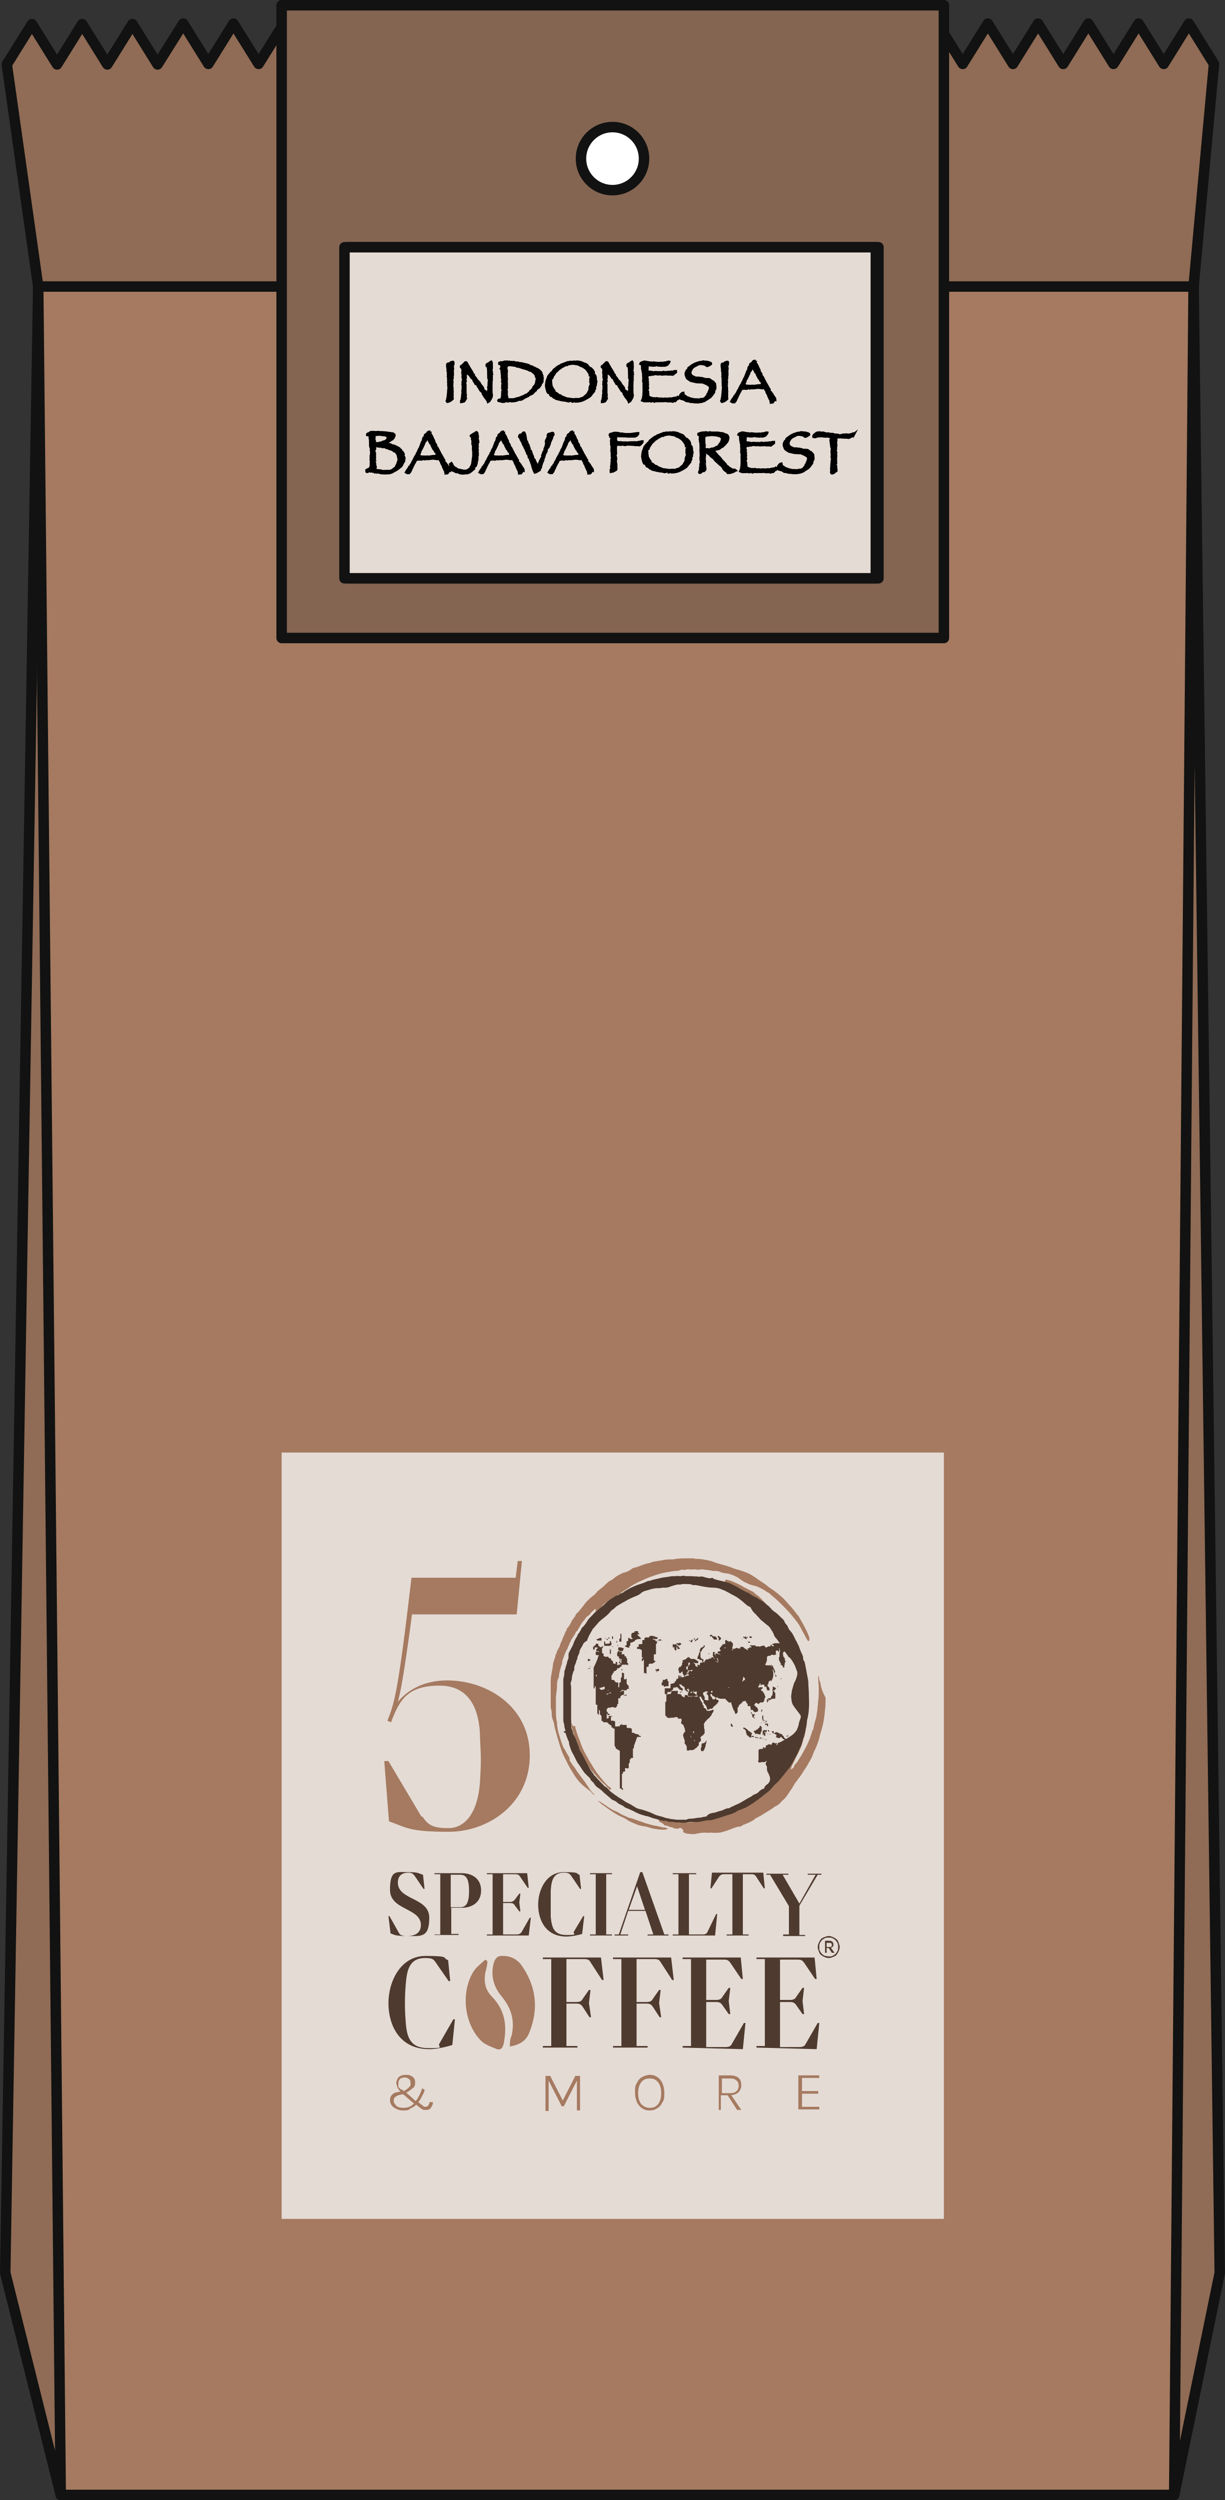 <?xml version="1.0" encoding="UTF-8"?><svg id="Livello_2" xmlns="http://www.w3.org/2000/svg" viewBox="0 0 234 477.3"><rect x="0" y="0" width="234" height="477.3" fill="#333333" stroke="none"/><defs><style>.cls-1,.cls-2,.cls-3{fill:#a57a60;}.cls-1,.cls-4{fill-rule:evenodd;}.cls-2,.cls-5,.cls-6,.cls-7,.cls-8{stroke:#111211;stroke-linejoin:round;stroke-width:2px;}.cls-9{isolation:isolate;}.cls-5{fill:#fff;}.cls-10{stroke:#000;stroke-miterlimit:10;stroke-width:.5px;}.cls-6,.cls-11{fill:#e5dbd5;}.cls-7{fill:#846552;}.cls-12,.cls-4{fill:#4e3a2e;}.cls-8{fill:#906b55;}</style></defs><g id="Livello_1-2"><path class="cls-8" d="M224.3,476.3H11.6l-10.6-42.4L7.3,54.7,1.3,12.3l4.8-7.7,4.8,7.7,4.8-7.7,4.8,7.7,4.8-7.7,4.8,7.7,4.9-7.8,4.8,7.7,4.8-7.7,4.8,7.7,4.8-7.7,4.8,7.7,4.8-7.7,4.8,7.7,4.8-7.7,4.8,7.7,4.8-7.7,4.8,7.7,4.8-7.7,4.8,7.7,4.8-7.7,4.8,7.7,4.8-7.7,4.8,7.7,4.8-7.7,4.8,7.7,4.8-7.7,4.8,7.7,4.8-7.7,4.8,7.7,4.8-7.7,4.8,7.7,4.8-7.7,4.8,7.7,4.9-7.7,4.8,7.7,4.8-7.7,4.8,7.7,4.8-7.7,4.8,7.7,4.8-7.7,4.8,7.7,4.8-7.7,4.8,7.7,4.8-7.7,4.8,7.7,4.8-7.7,4.8,7.7-3.9,42.5,5,379.2-8.7,42.4h0Z"/><path class="cls-2" d="M224.3,476.3H11.6L7.3,54.7h220.7l-3.7,421.6h0Z"/><path class="cls-7" d="M53.8,1v120.8h126.5V1H53.8Z"/><rect class="cls-6" x="66.3" y="47.2" width="101.5" height="63.2"/><rect class="cls-11" x="53.8" y="277.3" width="126.5" height="146.3"/><g class="cls-9"><path class="cls-12" d="M74.2,365.8h.2l1.8,3.2c.2.4.6.6,1.6.6,1.6,0,2.6-.7,2.6-2.1,0-3.3-5.9-2.8-5.9-6.7s1.2-3.4,3.4-3.4,2.1.3,2.9.5l.3,2.7h-.2l-1.7-2.5c-.3-.4-.6-.6-1.2-.6-1.1,0-2,.5-2,1.9,0,3.4,6,2.8,6,6.7s-1.6,3.5-4.2,3.5-2.5-.3-3.2-.5l-.4-3.3h0Z"/><path class="cls-12" d="M83,369.5v-.2h1.1v-11.5h-1.1v-.2h5.2c1.8,0,3.7.9,3.7,3.3s-1.9,3.3-3.6,3.3h-2.1v5h1.4v.2h-4.6v.1ZM87.9,364.1c1.1,0,1.7-.7,1.7-3.1s-.6-3.1-1.7-3.1h-1.8v6.2h1.8Z"/><path class="cls-12" d="M93,369.5v-.2h1.1v-11.5h-1.1v-.2h7.7l.3,2.8h-.2l-1.5-2.2c-.2-.3-.4-.4-.9-.4h-2.3v5.3h1.3c.5,0,.7-.2.9-.4l.9-1.2h.2l-.2,1.7h0l.2,1.7h-.2l-.9-1.2c-.2-.3-.4-.4-.9-.4h-1.3v6h2.6c.5,0,.7-.2.9-.4l1.6-2.8h.2l-.4,3.4h-8,0Z"/><path class="cls-12" d="M111.4,365.8h.2l-.4,3.4c-.6.2-2,.5-3,.5-4,0-5.4-3.2-5.4-6.1s1.6-6.2,4.9-6.2,2.2.3,3,.5l.3,2.7h-.2l-1.7-2.5c-.3-.4-.5-.6-1.4-.6-2.1,0-2.4,1.7-2.5,3.5v4.9c.2,2.1.6,3.5,3,3.5s1.2-.2,1.4-.6l1.8-3h0Z"/><path class="cls-12" d="M112.7,369.5v-.2h1.1v-11.5h-1.1v-.2h4.2v.2h-1.1v11.5h1.1v.2h-4.2Z"/><path class="cls-12" d="M123.7,369.5v-.2h1.1l-1.5-4.5h-3.3l-1.5,4.5h1.5v.2h-2.6v-.2h.8l4.1-11.9h.4l4.2,11.9h.8v.2h-4ZM120.1,364.6h3.1l-1.5-4.5h0l-1.6,4.5Z"/></g><g class="cls-9"><path class="cls-12" d="M128.5,369.5v-.2h1.1v-11.5h-1.1v-.2h4.5v.2h-1.4v11.5h2.6c.5,0,.7-.1.9-.4l1.7-3.5h.2l-.4,4.1h-8.1Z"/></g><g class="cls-9"><path class="cls-12" d="M138.8,369.5v-.2h1.1v-11.5h-1.6c-.5,0-.7.2-.9.4l-1.5,2.3h-.2l.3-3h9.8l.3,3h-.2l-1.5-2.3c-.2-.3-.4-.4-.9-.4h-1.6v11.5h1.1v.2h-4.2Z"/><path class="cls-12" d="M149.6,369.5v-.2h1.1v-5.4l-3.6-6h-.7v-.2h4.2v.2h-1.1l3.2,5.5h0l3.1-5.5h-1.5v-.2h2.6v.2h-.7l-3.5,5.9v5.6h1.1v.2h-4.2v-.1h0Z"/></g><g class="cls-9"><path class="cls-3" d="M77,402.9c-.5,0-.9-.1-1.3-.3-.4-.2-.7-.4-.9-.7-.2-.3-.3-.6-.3-1s.2-.9.5-1.1c.3-.3.8-.4,1.5-.5h0c-.3-.3-.5-.6-.6-.9s-.2-.5-.2-.8.2-.8.5-1.1c.4-.3.8-.4,1.4-.4s.7.1.9.2c.3.1.5.3.6.5.2.2.2.5.2.8s0,.7-.4,1-.7.6-1.3.9l1.8,1.6c.3-.3.5-.7.7-1.1s.4-.8.5-1.3l.5.2c0,.5-.3.9-.5,1.3s-.4.8-.7,1.1l.6.5c.2.1.3.2.4.3,0,.1.2.1.4.1s.3-.1.5-.2c0-.1.2-.4.3-.7h.6c0,.5-.2.8-.4,1.1-.2.3-.5.4-.9.4s-.5,0-.7-.1-.4-.3-.7-.5l-.5-.4c-.3.3-.7.6-1.1.7-.3.4-.8.4-1.3.4h-.1ZM75.2,401c0,.4.2.7.5,1s.8.4,1.4.4.8-.1,1.1-.2c.3-.1.6-.4.9-.6l-2.1-1.8c-.6.1-1,.2-1.3.4-.4.2-.5.5-.5.8h0ZM76.8,398.9l.3.3c.4-.2.7-.4.9-.6.2-.2.3-.3.4-.5s0-.3,0-.5c0-.3,0-.5-.3-.7-.2-.2-.5-.3-.8-.3s-.7.1-.9.3c-.2.2-.3.5-.3.8v.6c0,.2.3.4.5.6h.2Z"/><path class="cls-3" d="M104.2,396.3h.9l2.4,4.7,2.4-4.7h.9v6.6h-.6v-5.7l-2.5,4.9h-.4l-2.5-4.9v5.8h-.6v-6.7h0Z"/><path class="cls-3" d="M124.1,402.9c-.5,0-1-.1-1.4-.4-.4-.2-.7-.6-1-1.1-.2-.5-.4-1.1-.4-1.9s0-1.4.4-1.9c.2-.5.6-.9,1-1.1s.9-.4,1.4-.4,1,.1,1.4.4c.4.2.7.6,1,1.1.2.5.4,1.1.4,1.9s0,1.4-.4,1.9c-.2.5-.6.9-1,1.1-.4.3-.9.4-1.4.4ZM124.1,402.4c.7,0,1.2-.2,1.6-.7s.6-1.2.6-2.1-.2-1.6-.6-2.1-.9-.7-1.6-.7-1.2.2-1.6.7-.6,1.2-.6,2.1.2,1.6.6,2.1c.4.4.9.7,1.6.7Z"/><path class="cls-3" d="M137.3,402.8v-6.6h2.2c.7,0,1.3.2,1.6.5.4.4.5.8.5,1.4s-.2.9-.5,1.3c-.3.3-.8.5-1.4.6l1.9,2.8h-.8l-1.8-2.8h-1.3v2.8h-.4ZM137.9,399.6h1.6c.5,0,.9-.1,1.2-.4s.4-.6.4-1-.1-.8-.4-1c-.3-.3-.7-.4-1.2-.4h-1.6v2.8Z"/><path class="cls-3" d="M152.5,402.8v-6.6h4v.5h-3.3v2.5h3.1v.5h-3.1v2.5h3.3v.5h-4v.1Z"/></g><path class="cls-12" d="M158.3,373.8c-.3,0-.6-.1-.8-.2-.3-.1-.5-.3-.7-.4-.2-.2-.3-.4-.4-.7-.1-.3-.2-.5-.2-.8s.1-.6.2-.8c.1-.3.3-.5.4-.7.2-.2.4-.3.7-.4s.5-.2.8-.2.6.1.8.2c.3.1.5.3.7.4.2.2.3.4.4.7.1.3.2.5.2.8s-.1.6-.2.8c-.1.3-.3.5-.4.7-.2.2-.4.3-.7.4-.2.1-.5.2-.8.2ZM158.3,373.5c.2,0,.5,0,.7-.1s.4-.2.6-.4c.2-.2.3-.4.4-.6.1-.2.1-.4.1-.7s0-.5-.1-.7-.2-.4-.4-.6-.4-.3-.6-.4c-.2-.1-.4-.1-.7-.1s-.5,0-.7.1-.4.2-.6.4c-.2.2-.3.4-.4.6-.1.2-.1.4-.1.7s0,.5.1.7.2.4.4.6.4.3.6.4c.3,0,.5.1.7.1ZM157.6,372.8v-2.3h.8c.3,0,.5.1.6.2s.2.3.2.5,0,.3-.1.4-.2.2-.4.2l.7,1h-.5l-.6-.9h-.4v.9h-.3ZM157.9,371.7h.5c.2,0,.3,0,.4-.1.1-.1.1-.2.1-.3s0-.2-.1-.3c-.1-.1-.2-.1-.4-.1h-.5v.8Z"/><path class="cls-12" d="M86.6,385.5h.3l-.5,4.9c-.9.3-2.9.8-4.4.8-5.8,0-7.8-4.7-7.8-8.8s2.3-9,7.1-9,3.1.4,4.3.8l.4,4h-.3l-2.5-3.6c-.4-.6-.7-.8-2-.8-3.1,0-3.5,2.5-3.7,5.1-.2,2.4-.2,4.7,0,7.1.2,3,.9,5,4.3,5s1.8-.2,2.1-.8l2.7-4.7Z"/><path class="cls-12" d="M103.7,390.9v-.3h1.6v-16.6h-1.6v-.3h11.1l.5,4.3h-.3l-2.2-3.4c-.2-.4-.5-.6-1.2-.6h-3.4v8.2h1.9c.7,0,1-.2,1.2-.6l1.2-1.7h.3l-.3,2.5h0l.4,2.7h-.3l-1.3-2c-.3-.4-.5-.6-1.2-.6h-1.9v8.1h2.1v.3s-6.6,0-6.6,0Z"/><path class="cls-12" d="M117.1,390.9v-.3h1.6v-16.6h-1.6v-.3h11.1l.5,4.3h-.3l-2.2-3.4c-.2-.4-.5-.6-1.2-.6h-3.4v8.2h1.9c.7,0,1-.2,1.2-.6l1.2-1.7h.3l-.3,2.5h0l.4,2.7h-.3l-1.3-2c-.3-.4-.5-.6-1.2-.6h-1.9v8.1h2.1v.3s-6.6,0-6.6,0Z"/><path class="cls-12" d="M130.4,390.9v-.3h1.6v-16.6h-1.6v-.3h11.1l.4,4.1h-.3l-2.1-3.1c-.3-.4-.5-.6-1.2-.6h-3.4v7.7h1.9c.7,0,1-.2,1.2-.6l1.2-1.7h.3l-.3,2.5h0l.3,2.5h-.3l-1.2-1.7c-.3-.4-.5-.6-1.2-.6h-1.9v8.6h3.7c.7,0,1-.2,1.2-.6l2.3-4h.3l-.5,5-11.5-.3Z"/><path class="cls-12" d="M144.5,390.9v-.3h1.6v-16.6h-1.6v-.3h11.1l.4,4.1h-.3l-2.1-3.1c-.3-.4-.5-.6-1.2-.6h-3.4v7.7h1.9c.7,0,1-.2,1.2-.6l1.2-1.7h.3l-.3,2.5h0l.3,2.5h-.3l-1.2-1.7c-.3-.4-.5-.6-1.2-.6h-1.9v8.6h3.7c.7,0,1-.2,1.2-.6l2.3-4h.3l-.5,5-11.5-.3Z"/><path class="cls-3" d="M97.4,390.7c0-.7,0-1.4.3-2,.7-2.9,0-5.3-1.9-7.6-1.5-1.8-2.1-3.9-1.5-6.3.3-1,.8-1.5,1.8-1.4,1.5,0,2.8.7,3.6,1.9,2.7,3.9,3.2,8.1,1.5,12.5-.6,1.7-1.7,2.5-3.8,2.9Z"/><path class="cls-3" d="M93.1,374.4c0,.7-.2,1.5-.4,2.2-.3,1.8,0,3.3,1.3,4.6,2.5,2.6,2.9,5.6,2.2,9-.2.9-.7,1.3-1.5.9-1-.4-2.1-.8-2.8-1.5-3.3-3.3-3.9-9.4-1.4-13.3.6-.9,1.5-1.5,2.2-2.2,0,0,.4.3.4.3Z"/><path class="cls-3" d="M80.7,346.8c1.1,1.7,2.1,2.2,5,2.2s5.6-2.6,6-9c.2-3.8.2-4.2,0-8,0-5.3-1.8-10.2-7.7-10.2s-7.6,2.4-9.3,7l-.7-.3c1.3-3.3,2-5,4.6-27.3h19.9l.4-3.2h.8l-1,10.2h-20c-1.8,13.7-2.4,15.5-2.7,16.7h0c1.7-2.1,4.8-4.1,9.4-4.1,7.7,0,15.8,5,15.8,14.3s-7.9,14.6-15.5,14.6-8-.8-11.4-2l-.9-11.5h.8l6.3,10.6h.2,0Z"/><path class="cls-1" d="M154.5,313.3s-.1,0-.2-.1c-.1-.1-.1-.2-.2-.3-.5-.9-.9-1.7-1.4-2.6-.1-.2-.3-.4-.4-.6-.4-.5-.8-1-1.2-1.5-.6-.7-1.2-1.3-1.9-2-.2-.2-.3-.3-.5-.5-.5-.5-1.1-.9-1.6-1.4s-.2-.2-.3-.2c-.6-.4-1.2-.8-1.9-1.1-.4-.2-.9-.3-1.3-.4-.4-.1-.8-.3-1.2-.5-.5-.2-1-.6-1.4-.9-.4-.2-.9-.5-1.3-.6-.5-.2-.9-.2-1.4-.3-.2,0-.5-.1-.7-.2-.4-.2-.8-.2-1.3-.2s-.4-.1-.6-.1c-.5-.1-1-.1-1.5-.2h-.3c-.4.1-.8.1-1.1,0h-.4c-.3.1-.6,0-.9,0s-.4,0-.6.1h-.3c-.3-.1-.6,0-.8.1-.3.1-.6.1-.9.1-.6.1-1.2.2-1.8.3-1.1.2-2.2.6-3.3,1-.7.3-1.3.6-2,.9-.4.2-.7.4-1.1.6-.2.1-.3.2-.4.3-.8.5-1.6,1-2.4,1.6-.3.2-.7.4-1,.6-.6.4-1.2.7-1.7,1.2-.3.3-.4.8,0,1.1.2.3.2.5,0,.8-.3.6-.6,1.1-1,1.6-.2.2-.3.4-.5.6s-.4.4-.6.6h0v.2h0c0,.2-.2.1-.4,0,0-.1-.2-.3-.4-.2-.2.1-.4.2-.6.4-.3.5-.6,1.1-.8,1.6,0,.2,0,.3-.2.5h0c-.2.4-.4.8-.5,1.2h0c-.3.8-.5,1.6-.7,2.4-.2.7-.4,1.5-.5,2.2,0,.6-.2,1.3-.3,1.9v3.1h0v1c0,.5.2.9.2,1.4s0,1,.2,1.6v.3c0,.2.2.5.3.7,0,.1,0,.2.3.1h0s.2,0,.2.1h0v.2c.2.7.4,1.4.7,2.1.3.8.6,1.7,1,2.5.2.3.3.6.5.9s.3.6.5.9c.6.9,1.1,1.9,1.8,2.7h0c.4.6.9,1.1,1.4,1.7.2.2.4.4.7.6.2.1.3.3.2.4,0,.1-.3.1-.4-.1,0-.1-.3-.3-.4-.4-.2-.3-.5-.5-.7-.7-.8-.7-1.5-1.6-2.2-2.4-.7-.9-1.3-1.8-1.9-2.7,0-.1-.2-.2-.2-.4-.3-.7-.6-1.4-.9-2.1v-.3c-.3-1.1-.7-2.3-.9-3.4-.2-1.1-.5-2.3-.6-3.4v-4.8c.2-.9.2-1.7.3-2.6.2-1.1.5-2.1.8-3.2.2-.7.5-1.3.8-2,0-.1,0-.2.2-.4.3-.6.6-1.2.9-1.8.4-.6.7-1.2,1.1-1.7.3-.4.6-.8.9-1.1,0-.2.2-.3.3-.5v-.4c0-.1,0,0-.2,0-.2.3-.6.5-.8.8,0,.2-.3.3-.5.5-.3.2-.5.5-.7.8h0c-.6.6-.8,1.2-1.2,1.8,0,.2-.3.3-.4.5s-.2.5-.4.7c-.2.3-.3.5-.5.8,0,.2-.2.4-.3.6,0,.2-.2.5-.3.7,0,.3-.3.6-.4.9h0c-.2.4-.3.7-.4,1s-.2.5-.3.8h0v.2h0c0,.4-.2.7-.3,1.1l-.3,1.2c0,.3,0,.6-.2.9h0c-.2.5-.2,1-.2,1.4,0,.8-.2,1.5-.2,2.3v2.2h0c0,.9,0,1.6.2,2.4,0,.9.2,1.8.5,2.7.2.7.4,1.3.7,2,0,.2.2.3.3.5.3.6.6,1.1.9,1.6v.3c0,.3.2.5.4.7,0,.1,0,.2.2.3,0,.1,0,.2.2.3.3.4.5.8.8,1.2.3.4.6.8.9,1.2.2.3.5.6.7,1,.3.4.6.9.9,1.3.2.3.5.5.7.8-.2-.1-.4-.2-.5-.4-.2-.2-.5-.5-.8-.7-1.1-.8-2-1.7-2.7-2.9-.5-.8-1-1.6-1.4-2.5-.5-.9-.9-1.8-1.2-2.8-.4-1.3-.8-2.6-1.1-3.9,0-.6-.4-1.3-.5-1.9,0-.5,0-1-.2-1.6v-4.1c0-1.3,0-.7,0-1,0-1,.3-1.9.4-2.8,0-.6.3-1.3.5-1.9,0-.2,0-.4.2-.5,0-.4.3-.8.5-1.2.2-.3.2-.7.4-1,.2-.4.3-.8.5-1.2h0c.2-.5.4-.9.6-1.3,0-.1,0-.2.2-.3.3-.4.5-.8.7-1.2s.3-.4.4-.6c0-.1.2-.2.3-.4,0-.3.4-.6.6-.8.3-.4.6-.7.9-1.1.6-.9,1.4-1.6,2.2-2.2.2-.2.4-.4.5-.6.3-.2.6-.5.9-.7.4-.3.7-.7,1.1-1,0-.1.3-.2.4-.3.3-.1.5-.3.8-.5.2-.2.5-.4.7-.5.3-.2.7-.4,1-.5,0-.1.2-.1.3-.1.5-.1,1-.4,1.4-.7,0-.1.2-.1.4-.2.6-.1,1.2-.4,1.8-.6s.7-.2,1.1-.3c0,0,.2,0,.3-.1.8-.3,1.7-.3,2.5-.5.5-.1,1-.1,1.5-.1h.3c.9-.2,1.8-.2,2.7-.2h1c.2,0,.3,0,.5.1h.3c.9,0,1.8.2,2.7.4.4.1.7.3,1.1.4.7.2,1.4.4,2.1.6.2.1.4.1.6.2.5.2,1,.4,1.5.5.6.2,1.3.4,1.9.7.9.4,1.7,1.1,2.5,1.6.5.3,1,.7,1.5,1.1.3.2.6.4.9.6.3.3.7.5,1,.8.6.5,1.1,1,1.6,1.6.7.7,1.3,1.5,1.9,2.3h.1c.2.5.5.9.7,1.3.3.5.6,1.1.9,1.7.2.4.3.8.5,1.2,0,.5,0,.6-.1.7h0Z"/><path class="cls-1" d="M156.7,321.2s0-.1-.1-.2c0-.1-.1-.2-.1-.4s-.1-.4-.1-.7c-.1.1-.1.2-.1.3,0,.7.1,1.4.1,2.1s0,1.6-.1,2.4c-.1.7-.1,1.3-.2,2-.1.4-.1.8-.2,1.2-.2.7-.4,1.3-.5,2,0,.1,0,.2-.1.3-.2.3-.2.5-.3.8s-.2.6-.3.9c-.3.7-.6,1.4-1,2.1-.3.5-.5,1-.8,1.4s-.5.9-.8,1.2c-.2.2-.4.4-.4.6-.1.3-.3.4-.6.6,0-.4.2-.8.4-1.1.4-.8.7-1.6,1.1-2.3s.7-1.6.9-2.5c0-.1.1-.2.1-.2,0-.1.1-.2.1-.3.1-.5.2-1.1.3-1.6.1-.3.1-.7.1-1,.1-.6.1-1.1.2-1.7v-1.3c0-.9-.1-1.7-.2-2.6v-.2c0-.1,0-.2-.1-.2s-.1.1-.1.2h0c.1.8,0,1.4-.1,2.1s-.2,1.4-.3,2c-.1.4-.1.9-.2,1.3-.1.5-.2,1-.4,1.5s-.2,1.1-.4,1.6c-.2.4-.3.7-.4,1.1-.2.5-.4,1.1-.6,1.6-.2.4-.3.8-.5,1.1-.4.6-.7,1.2-1.1,1.8-.4.6-.7,1.1-1.2,1.6-.3.2-.5.5-.7.8-.2.2-.3.5-.5.6-.4.4-.7.9-1.2,1.2,0,0-.1.1-.2.2-.3.3-.5.7-.8.9-.5.4-.9.8-1.3,1.2-.7.5-1.4.9-2,1.5h-.1c-.4.1-.8.3-1.2.5s-.5.2-.7.3c-.2.1-.4.2-.7.2-.6.1-1.1.4-1.7.5,0,0-.1,0-.1.1-.3.2-.7.3-1,.4-.1,0-.3,0-.4.1-.5.1-1,.3-1.6.3s-.3,0-.4.1c-.2,0-.3.1-.4,0h-.2c-.6.2-1.2.2-1.8.3s-1.2,0-1.8-.2c-.4-.1-.8-.2-1.2-.3-.3-.1-.7-.2-1-.3-.6,0-1.2-.2-1.8-.2s-.5-.2-.8-.2c-.4-.1-.7-.2-1-.4-.3-.2-.6-.3-.9-.4s-.7-.2-.9-.4c0,0,0-.1-.2-.1,0,0-.2-.1-.3,0,0,.1,0,.2.2.2.5.3.9.6,1.5.8,0,0,0,.1.2.1.5.3,1,.6,1.6.7.2,0,.5.1.6.4,0,.1,0,.2.3.3.3.1.5.3.7.5,0,0,0,.1.2.1s.5.1.7.2c0,0,.2.1.3.1s.3,0,.4.1c.4.2.8.3,1.3.1.2-.1.4,0,.5.2h.1c.1.2.2.3.1.4-.1.1,0,.2.1.2.1.1.3.1.4.2.6.1,1.2.2,1.9.1.3-.1.6-.1,1-.2.4,0,.9-.1,1.3,0h.3c.3-.1.5,0,.8,0,.5,0,1,0,1.5-.1.3-.1.7-.2,1-.3.5-.2,1.1-.4,1.6-.6.3-.1.6-.2.9-.2s.3-.1.5-.2c.1-.1.3-.2.4-.2.5-.2,1-.4,1.5-.7.3-.1.5-.4.7-.5.3-.1.5-.3.8-.4.9-.6,1.9-1.1,2.8-1.8.1,0,.1-.1.2-.1.4-.2.8-.5,1-.8.1-.1.1-.2.2-.2.5-.4.9-.9,1.2-1.4.1-.2.3-.4.4-.6.2-.3.4-.5.5-.8.2-.3.4-.7.7-1,.3-.5.7-.9,1-1.4.4-.7.9-1.3,1.3-2.1.3-.5.6-1,.8-1.6.1-.3.2-.6.4-.9.3-.7.6-1.4.8-2.2.2-.9.5-1.7.7-2.6s.3-1.8.4-2.8c.1-.8.1-1.6.1-2.3-.7-1.3-.9-2.1-1-2.9h0Z"/><path class="cls-1" d="M153,317.2c-.3-1.1-.7-2.2-1.2-3.2-.3-.5-.5-1.1-.8-1.6-.2-.3-.4-.6-.5-.9-.4-.9-1-1.7-1.6-2.5-.1-.2-.2-.3-.4-.5-.6-.6-1.1-1.2-1.7-1.8h-.1c-.5-.7-1.1-1.3-1.6-1.8-.3-.3-.7-.5-1-.8-.2-.2-.4-.3-.6-.4-.5-.2-.9-.5-1.4-.7-.6-.4-1.3-.7-2-1-.4-.2-.8-.3-1.2-.4-.1-.1-.3,0-.4.1-.1.1,0,.2.1.3.3.3.7.6,1.1.7.5.2.9.4,1.3.7.1.1.3.2.4.3.8.5,1.6,1.1,2.4,1.8.2.1.3.3.5.4.2.2.4.2.6.4.5.4,1,.8,1.5,1.3.3.3.6.6.9,1,.3.3.6.7.9,1,.3.3.5.7.8,1,.1.1.2.2.3.4.2.3.3.6.5.8.4.6.9,1.1,1,1.8,0,0,0,.1.1.1.2.2.3.5.5.8.1.3.2.6.4.8.2.3.4.7.4,1.1h0c.1.3.2.5.3.7,0,.5.3.9.4,1.3.2.5.3,1,.5,1.6,0,.1,0,.2.1.3,0-.1.1-.2,0-.3,0-.3-.1-.5-.1-.8,0-.7-.2-1.4-.4-2h0Z"/><path class="cls-1" d="M127.5,349.1c0-.1-.3-.1-.4-.2-.6,0-1.1-.2-1.6-.3-.7-.1-1.4-.3-2.1-.5,0,0-.2-.1-.3-.1-.4-.2-.9-.3-1.4-.5s-1.1-.4-1.6-.5c0,0-.2,0-.2-.1-.5-.2-1-.4-1.5-.7-.3-.2-.7-.4-1-.5-.9-.4-1.6-1-2.4-1.5-.2-.1-.4-.3-.7-.4,0,.1,0,.2.2.2.3.4.7.6,1.1.9.8.6,1.7,1.2,2.6,1.7.6.3,1.2.5,1.7.9.5.3,1,.5,1.5.7.6.3,1.3.4,1.9.5,0,0,.2,0,.4.1.4.1.7.2,1.1.3.6.1,1.2.2,1.9.2s.5-.1.8-.1h0v-.1Z"/><path class="cls-4" d="M150.6,314.4h0c-.1,0-.1-.1,0,0,0-.1-.1-.2-.1-.2h-.1v-.2h.1v-.2c0-.1-.1-.1-.1-.2h-.5v.2h.1v.2h0c0-.1-.1-.1-.2-.2,0,0-.1-.1-.2-.1h-1.6c-.1,0-.1.1-.2.1h-.3c0,.1.1.1.1.2h0s.1,0,.1.1h.1v.2h-.2c0-.1-.1-.1-.2-.1h0v-.2s-.1-.1-.1,0c0,0-.1,0-.1.1h0c0,.1,0,.2-.1.2h-.3c-.1,0-.1.1-.2.1-.1.1-.2.1-.3.1h-.1c0-.1-.1-.2-.2-.3h0c-.1-.1-.2-.1-.3,0h-.1c-.1,0-.2.1-.3.1h-.1c0,.1-.1.1-.1.1h0s0-.1-.1-.1h-.6c-.1-.1-.1-.2-.2-.2h-.2s-.1.1-.1,0h-.6.1-.1s-.1.1,0,.1c0,0,0,.1.1.1h.1c0,.1.1.2.1.2h-.4s-.1,0-.1.1c0,0,0,.1-.1.1s-.2,0-.2-.1h0v.2c0,.1.1.1.1.2h-.1c-.1,0-.2-.1-.3-.2h-.2.1s0-.1-.1-.1h-.1c0-.1-.1-.2-.1-.2-.1,0-.2-.1-.3-.1h-.4c0,.1,0,.2.1.2h0c-.1,0-.1.1-.2.1h-.2c-.1.1-.2,0-.2-.1h0s0-.1-.1,0c-.1,0-.2,0-.3.1h-.1s-.1,0-.1.1h-.1c0-.1-.1,0-.1,0h0c0-.1-.1-.1-.1-.1v.2h.1-.1c0,.2-.1.2-.2.2h0c0-.1.1-.1.1-.2h0v-.3h0v-.2c0-.1.1-.1.1-.2v-.4c0-.1-.1-.1-.1-.2h0c-.1,0-.1-.1-.1-.1h0s0,.1,0,0h-.1c0-.1-.1-.1-.1-.2h-.1c-.1,0-.2.1-.2.1h0c0,.1-.1.1-.1.1h0v-.2h-.3c0-.1,0-.2-.1-.2h-.2c0,.1-.1.2-.1.3s0,.1.1.2h0c0,.1-.1.1-.1.1h0c0,.1,0,.2-.1.2h-.1c0-.1-.1-.1-.1,0h-.1s-.1,0-.1.1h0c0,.1-.1.2-.1.2,0,0-.1,0-.1.1h-.1c0,.1,0,.2-.1.2s0,.1-.1.1h0v.2h0c0,.1.1.2.1.2,0,0,.1,0,.2.1h-.1c-.1,0-.1.1-.2.1s-.1.1-.2.1h-.2v.2s0,.1.1.1h0s0,.1.1.1h.2c0,.1.1.1.1.1h0c0,.2,0,.3.1.3h-.1v-.2h0s0-.1-.1-.1h-.3s-.1,0-.1-.1c-.1,0-.1-.1-.2-.1s-.1,0-.2-.1h0s0,.1.1.1h.1s0,.1-.1.1h-.1c0,.2.1.2.2.2h.2-.4c0-.1-.1-.1-.1-.2s0-.1-.1-.2h0v.2h0v.2h.1s0,.1.1.2h.1v.2c0,.1.1.2.1.3h.1s.1,0,.1-.1h.1-.1v.2h.1v.4h0c0,.2-.1.2-.1.3h-.2.1c0-.1.1-.2.1-.3h0v-.2h0c0-.1-.1-.1-.1-.2h-.1c0-.2-.1-.4-.1-.5s-.1-.2-.1-.2h-.1v-.5h0c-.1-.1-.2-.2-.3-.1h-.1v.4h0c0,.1-.1.2,0,.3h0c0,.1.1.1.1.2v.2h.1c0,.1.1.1.1.1h0c0,.1.1.1.2.1h0c0,.1-.1,0-.1,0h-.1s-.1,0-.1-.1c0,0-.1,0-.1-.1,0,0-.1,0-.1-.1-.1,0-.2-.1-.3,0h0c-.1,0-.2,0-.3-.1h-.1c0-.1,0,0,0,0h0s.1,0,.2.1h.2v.2h-.2s-.1.1-.1,0h-.1c0,.1-.1.1-.1.1,0,0-.1,0-.1.1h-.1c0-.1-.1-.1-.1,0h-.2s-.1,0-.1.1c-.1.1-.1.2-.2.2h0v.2h0s-.1.1-.2,0h-.1v-.2h0s.1,0,.1-.1h0c0-.1,0-.2-.1-.2,0-.1-.1-.1-.2-.1h-.1c.1.1.1.2.1.3h0v.2h.1v.2h-.4c0,.1-.1.2-.1.2v.2h0s0,.1-.1.1-.2-.1-.3-.1h-.1v.2h.1c0,.1,0,.2-.1.2s-.1,0-.2-.1h-.1s0-.1-.1-.2h0c0-.2,0-.3-.1-.3,0,0-.1,0-.1-.1,0,0-.1,0-.1-.1h.1c.1.1.3.1.4.1h.3s.1-.1.1-.2h0c0-.2-.1-.2-.1-.2h-.1c0-.1-.1-.1-.2-.2,0,0-.1-.1-.2-.1-.1-.1-.2-.1-.4-.1h-.6.2c-.1-.1-.2-.2-.3-.2h0c0-.1,0-.2-.1-.2h0v.2h0s0-.1-.1-.1h0s0-.1-.1,0c0,0-.1,0-.1.1,0,0-.1,0-.1.1h0s-.1,0-.1.1h0s-.1,0-.2.1h-.1s-.1,0-.1.1h-.2s0,.1-.1.1h-.1c0-.1,0,0,0,0h0s0,.1.1.1h.2-.1s0,.1-.1.1h0v.2s-.1,0-.1.1h0v.2h0v.2h-.1c-.1.1-.1.2-.1.3h-.2c-.1,0-.1.1-.1.1h-.1v.2h-.1v.3h0s0,.1.1.1h0v.2h0v.2s.1.1.2.1h0c.1,0,.2,0,.2-.1,0,0,0-.1.1-.1,0,0,.1,0,.1-.1h.1v.2h0c0,.1,0,.2.1.3,0,.1.1.1.1.2h0c0,.2.1.2.2.2h0c0-.1,0-.2.1-.2h.1s.1,0,.1-.1c.1,0,.1-.1.1-.1h0v-.2h0c0-.1,0-.2.1-.2,0,0,.1,0,.1-.1,0,0,.1-.1,0-.1h0v-.2c0-.1-.1-.1-.2-.1,0,0-.1,0-.1-.1v-.3h0c0-.1.1-.2.2-.2h.1c.1-.1.1-.2.1-.3h0v-.3c0-.1.1-.1.1-.1h.2v.2h0c-.1.2-.1.3-.2.4h-.1c0,.1,0,.2-.1.1h0v.2h0v.4h0c0,.1,0,.2.1.2h.4c.1-.1.2-.1.3-.1h.1c0,.1.1,0,.1.1h-.1s-.1,0-.1.1-.1.1-.2,0h-.2s-.1,0-.2.1c-.1,0-.1.1-.1.1,0,0,0,.1-.1.1h-.1s-.1,0,0,.1h0s.1,0,.1-.1h.2v.2h0s0-.1-.1-.1h-.1s-.1,0-.1.1h0v.4h-.2c0,.2-.1.2-.1.1h-.1s-.1,0-.2.1c-.1,0-.1.1-.2.1h-.1c0,.1-.1,0-.1,0h0c0-.1-.1-.1-.1-.1,0,0-.1,0-.1.1h-.1c0-.1-.1-.1-.1-.1h.2c0-.1.1-.2,0-.2h0s-.1,0-.2.1h0v.2h-.1c0-.1,0-.2.1-.2h-.1v-.2h0c-.1,0-.1.1-.2.1h0c0,.1-.1.1,0,.2h0v.3h-.1c0,.1-.1.1-.1.1h0s-.1,0-.1.1h-.1c0,.3-.1.3-.2.4,0,0-.1,0-.1.1h0c0,.1,0,.2-.1.2h-.1s-.1,0-.1.1h-.3c0,.1-.2.1-.2.1h0v.3h0v.4h0c0,.1,0,.2,0,.1h-1.1v.3h0v.4h0v.4h.3c0,.1.2.1.2.1,0,0,0-.1.2-.1h.4c0-.1.1-.1.1-.2s0-.1.1-.1h0c-.1-.2,0-.3,0-.3h0c0-.2.1-.2.2-.2s.1-.1.1-.2h0v-.2h.1c.1-.1.2-.1.2,0h.1c0-.1.1-.1.2-.1h.1s.1-.1.1,0c.1,0,.1.1.1.1,0,0,0,.1.1.1h0c.1.1.2.1.2.2s.1.1.2.1.2.1.2.1h.1v.2h0s0,.1-.1.1h-.4s.1,0,.1.1c.1,0,.2.1.2.1h0v-.2s0-.1.1-.1h.1c0-.1.1-.1.1-.2h0v-.2h.1s.1,0,.1.1h0c-.1-.2-.2-.2-.3-.3h0s0-.1-.1-.1-.1,0-.1-.1h-.1c0-.2-.1-.2-.1-.3,0,0-.1,0-.1-.1h0v-.2h.1s0,.1.1.1h.2c0,.1.1.1.1.2,0,0,.1.1.2.1,0,0,.1,0,.1.1,0,0,.1,0,.1.1h.1v.2h0c0,.1,0,.2.1.3h0s0,.1.1.1.1,0,.1.1.1.1.1.1h0c.1,0,.1.1.1.1h.1v-.2h.1s0-.1-.1-.1h-.1c0-.1-.1-.1-.1-.2h.1s0-.1.1-.1h.1s.1,0,.1.1v.2h.1-.1.1c0,.1.1.1.1.2,0,0,0,.1.1.1h.2s.1,0,.2-.1h.1s.1,0,.1.1c0,0,.1.1.2,0,0,0,.1,0,.2-.1h.2v.4h0c0,.1,0,.2-.1.3,0,0,0,.1-.1.2h-.5c-.1,0-.2,0-.2.1h-.1c-.1,0-.3-.1-.4-.1h-.1c-.1,0-.1-.1-.2-.1s-.1,0-.1-.1h-.4c-.1,0-.1.1-.1.2h0v.2h-.2s-.1,0-.1-.1c-.1,0-.2-.1-.2-.1,0,0-.1,0-.1-.1h0c0-.1,0-.2-.1-.2s-.2-.1-.3-.1h-.2s-.1-.1-.2-.1h0c0-.1.1-.2.1-.2h0v-.2h0c0-.1-.1-.1-.1-.1,0,0-.1-.1-.1,0h-1c-.1,0-.1.1-.2.1s0,0,0,.1c0,0,0,.1-.2,0h-.4v.3s0,.1-.2.1,0,.1,0,.2h0v.2h0v.3h0v.3h0v.2h0c0,.2,0,.3-.2.3h0v.4h0v.3h0v.4h0v.3h0v.5h0v.2h0v.2h0v.3s0,.1.2.1,0,.1,0,.1c0,.1.2.2.3.2s0,.1.2.1h0c0-.1,1-.1,1-.1,0,0,.1-.1.2-.1h.3c.1,0,.1.1.2.1h0c0,.2.1.2.1.2h.5c.1,0,.1.1.1.2h0v.2h0c0,.1,0,.2-.1.3h0c0,.2.1.3.3.4h.1c0,.1.1.2.1.2h0c0,.1,0,.2.1.3,0,.1.1.2.1.2h0v.2s0,.1.1.2h0c0,.2,0,.3-.1.4h-.1c0,.1-.1.2-.1.2,0,.1,0,.2-.1.2h0v.3h0c.1.2.1.3.1.3,0,.1.1.2.1.3s.1.1.1.2v.2h0v.4c0,.1.1.2.1.2h.1c0,.1.1.2.1.2,0,.1.1.2.1.3h0v.3h0v.3h0c.1,0,.1.1.2.1h.1c.1,0,.1-.1.2-.1h.6s.1,0,.2-.1h0c.1,0,.2,0,.2-.1.1-.1.2-.2.3-.2,0,0,.1-.1.2-.2,0-.1.1-.1.1-.2h.1c.1-.1.1-.2.1-.3v-.2h0v-.2h.1s.1-.1.2-.2h.1v-.3h0c0-.2-.1-.3-.1-.4h0c.1-.2.3-.3.4-.4h.1c0-.1.1-.1.1-.2.1-.1.2-.1.2-.3v-.4h0v-.3h0c-.1,0-.1-.2-.1-.3v-.3h0v-.2c-.1,0-.1-.1,0-.2h0s0-.1.1-.2c0-.1.1-.1.1-.2,0,0,0-.1.1-.1s.1-.1.1-.1c.1-.1.2-.3.4-.4.1-.1.2-.1.2-.2h0c.2-.2.4-.4.5-.7,0-.1.1-.2.2-.3,0-.1.1-.1.1-.2v-.3s0-.1-.1,0h0c-.1,0-.2.1-.2.1-.1,0-.2,0-.4.1h-.6v-.2h-.1c0-.1-.1-.2-.2-.3h-.1c-.1-.1-.2-.2-.2-.3v-.2c0-.1-.1-.1-.1-.1h-.1v-.2c0-.1,0-.2-.1-.3,0-.1-.1-.2-.2-.2h0c0-.1,0-.2-.1-.3h0c-.1-.2-.1-.3-.2-.5h0s0-.1.1-.1h.2c.1.2.1.3.2.4,0,0,.1.1.1.2,0,0,0,.1.1.1s.1.1.1.1h0v.2h0c0,.2.1.3.1.3,0,0,.1,0,.1.1.1,0,.1.1.1.1,0,.1.1.1.1.2h.1c0,.2.1.2.1.3h0c0,.2.1.3.1.4h0s0,.1.1.1h.1s.1,0,.1-.1h.1s.1-.1.2-.1h.3s.1-.1.2-.2c0,0,.1,0,.1-.1h0c0-.2.1-.2.1-.2.1,0,.2,0,.2-.1,0,0,.1,0,.1-.1s0-.1.1-.1.1,0,.1-.1,0-.1.1-.1h.1v-.2c.1-.1.2-.1.2-.2h0c0-.1-.1-.2-.1-.2,0,0,0-.1-.1-.1h-.2s-.1-.1-.1-.2v-.2h0s-.1.1-.2.2c0,.1-.1.1-.2.1h-.3v-.3h0s0,.1-.1.1h0c0-.1,0-.2-.1-.3h-.1c0-.2-.1-.2-.1-.3h0v-.2h.3c0,.2.1.2.1.3,0,0,0,.1.1.1h.1s.1,0,.1.1h.1c.1.1.1.2.2.2h.1s.1,0,.1-.1h.1s0,.1.1.1c0,0,0,.1.1.1.2,0,.3.1.5.1h.9s0,.1.1.2c0,.1.1.1.1.1,0,0,.1,0,.1.1s.1.1.2.1h0s-.1.1-.1,0h0s.1.1.2.2.2,0,.3,0h.2v.2c0,.1.1.2.1.3s.1.2.1.3h0c0,.2.1.2.1.3s.1.1.1.2h0c0,.2.1.2.1.3h.1c0,.2.1.3.1.4s.1.1.1.2h.1s0-.1.1-.1c0,0,.1,0,.1-.1,0,0,0-.1.1-.1h0v-.2h0v-.4h0v-.3s0-.1.1-.1h.1v-.2h0c0-.1.1-.2.2-.3h.1c0-.1.1-.2.1-.2h.1c.1-.1.2-.2.2-.3,0,0,0-.1.1-.1h.1c.1,0,.2,0,.3-.1,0,0,.1,0,.1-.1h0c0,.2.1.3.2.4h0c0,.1,0,.2.1.2s.1,0,.1.1h0c0,.1.1.2,0,.2h0c0,.1,0,.2.1.2h.3c0-.1.1,0,.1,0h0c0,.2.1.3.1.4h0v.5h0v.3s0,.1.1.2h0c.1.1.1.2.2.3v.2h0v.2h.1s0,.1.1.1h.1c0,.1.2.2.2.2h0c0-.1,0-.2-.1-.2s-.1-.1-.1-.2h0v-.2c0-.1-.1-.1-.1-.2-.1,0-.1-.1-.2-.1s-.1-.1-.1-.1h0v-.2h-.1s-.1,0-.1-.1h0c0-.2.1-.4.1-.5h0s0,.1.1.1h.1c.1,0,.1.1.2.2.1.1.1.2.2.2h0s.1,0,.1.1h0s.1,0,.2-.1h.1c.1,0,.2-.1.2-.1h.1v-.3h0c0-.1-.1-.2-.1-.3,0,0,0-.1-.1-.1,0,0-.1-.1-.2-.2h-.1c0-.1,0-.2-.1-.2h-.1v-.2s0-.1.1-.1h0c.1-.1.1-.2.2-.2h.2s.1,0,.1.1c0,0,0,.1.1.1h.1c.1-.1.2-.2.2-.2.1,0,.1-.1.2-.1h.4s.1,0,.1-.1h0c.1,0,.1-.1.1-.2h.1v-.2h0v-.2c.1,0,.1-.1.1-.1h0c0-.1.1-.2.1-.2h0v-.2h-.1s0-.1-.1-.1h.1v-.2h-.1v-.2h-.1c0-.1-.1-.2-.1-.2,0-.1-.1-.1-.1-.2,0,0,0-.1-.1-.1h-.2v-.2h0c0-.1.1-.2.1-.2,0,0,.1,0,.2-.1h0c0-.1,0-.2-.1-.2h-.5c0,.1-.1.1-.1.1,0,0,0-.1-.1-.1s-.1-.1-.1-.1h0s0-.1.1-.1.1,0,.1-.1,0-.1.1-.2h0c0-.1,0-.2.1-.2h.1v.2h0v.2h0s.1,0,.1-.1c.1-.1.2-.1.3-.1h.2s.1,0,.1.1v.2h0s0,.1.1.1h.3v.2h0c0,.1.1.2.1.3h0c0,.1,0,.2.1.2h.4v-.2h0c0-.2-.1-.3-.1-.4h-.1c0-.1-.1-.2-.1-.2,0,0-.1,0-.1-.1h0v-.2h.1c.1-.2.1-.3.1-.4s0-.2.1-.2h.1c0-.1,0-.2.1-.2s.1,0,.1.1h.1s.1,0,.1-.1.1-.1.1-.2c.1-.1.1-.2.1-.3h0c.1-.2.1-.3.1-.4v-.3h0v-.3c0-.1,0-.2-.1-.3h0v-.4h0c0,.1.1.1.1.2s0,.1.1.2h0c0,.2.1.2.1.3h0c0,.1,0,.2.1.2h0c0,.1,0,.2.1.3h0v.2s0,.1.1.1h0s0-.1.1-.1h.1s0-.1-.1-.1-.1-.1-.2-.2c0,0,0-.1-.1-.1v-.2h0v-.2h.1c-.1-.3-.2-.5-.3-.7,0,0-.1-.1-.1-.2h0c0-.2-.1-.3-.2-.3,0,0,0-.1-.1-.1,0,0,0-.1-.1-.1h0v.2h0c0,.2.1.2.1.3h0v-.2s0-.1-.1-.1-.1-.1-.2-.1h-.3s0,.1-.1.1h0s0-.1-.1-.1h0c0,.1,0,0-.1,0,0,0,0-.1-.1,0h-.2s-.1,0,0-.1h0c0-.2.1-.2.1-.3s.1-.1.1-.2,0-.2.1-.3v-.3h0v-.3h0c0-.1.1-.2.1-.2,0,0,.1,0,.2-.1h.3s.1-.1.2-.1h0s0-.1.1-.1h.3s0,.1.1.1.1-.1.2-.1h.2s.1,0,.1-.1h-.1v-.2h0v-.4s0-.1.1-.1h.3c0,.1,0,.2.1.2,0,0,.1,0,.1.1h0v-.2s0-.1.1-.1h0c-.1-.2-.1-.3-.1-.4h0s.1-.1.1,0h0v.2c0,.1.1.1.1.2h0v.2s0,.1-.1.1h0v.4h0v.4s0,.1-.1.2h0s-.1,0,0,.1v.2h0v.2s0,.1.1.2l.3.6c0,.1.1.1.1.2,0,0,0,.1.1.1h.1c0,.1,0,.2.1.3,0,.1.1.1.1.1h0s0-.1.1-.1c0-.1.1-.2,0-.3,0-.1-.1-.1.1-.2h0v-.4s0-.1.1-.1h.1c0-.1-.1-.2-.1-.2-.1-.1-.1-.2-.1-.3h0s.1,0,.1-.1h-.1c0-.1,0-.2-.1-.1h0v-.2h0c0-.1-.1-.1-.1-.1h0s-.1,0-.1-.1v-.2c0-.1,0-.2-.1-.3h0s0-.1.1-.1h0c0-.1,0,0,0,0h0c0-.2.1-.3.2-.3h.1s.1,0,.1.1h.1v-.2h0v-.3c0-.1,0-.2.1-.3h.1c0-.2.1-.2.1-.3h.3c0-.1,0-.2-.1-.2h0c-.1-.1-.1-.2-.2-.2h0c0-.1,0-.2-.1-.2h0s0-.1-.1-.1h-.1.1c.1,0,.1-.1.1-.1v-.2h0v-.2s0-.1-.1-.1c0,0-.1,0-.1-.1h0v-.2h.1s0,.1.1.1c0,0,.1,0,.2-.1h0s.1,0,.1-.1h.2c0,.1.1.1.1.1h.3c-.3,1.8-.3,1.7-.3,1.7h-.3ZM129.2,320.3h-.1c0,.1,0,0,.1,0h0c-.1-.1,0-.1,0-.1h0v.1ZM130.8,319.4h0s-.1,0,0,0,0,0,0,0c-.1,0,0,0,0,0h0ZM131.1,319.6h0c0,.1-.1.1,0,0h0c-.1,0,0,0,0,0h0ZM131.1,320.3h0c-.1,0,0,0,0,0h0ZM131.8,331.9h0c0-.1,0,0,0,0h0ZM132.1,331.8h0s-.1-.1-.1-.2-.1,0-.1-.1h0v-.4h0v.2s0,.1.1.2h0s.1.2.1.3h0ZM133.1,328.6h0s0,.1,0,0c0,.1,0,0,0,0h0ZM132.4,326h0s0,.1,0,0c0,.1,0,0,0,0h0ZM132.3,325.9s0,.1,0,0h0ZM132.7,332.1h0v.2h0v.2h0c0-.1-.1-.1-.1-.2h0s0-.1.1-.2h0c0-.1,0,0,0,0h0ZM132.5,330.5h0s.1,0,.1.1h0c0,.1-.1.1-.1.2h0s0,.1-.1.1h0v-.2h0c0-.2.1-.2.1-.2h0ZM132.4,320.2h.1c0,.1-.1.1-.1.1h0v-.1ZM131.9,319.5h0c.1,0,.1.1.2.1h-.1c0-.1-.1-.1-.1-.1h0ZM131.3,319.7h0s0-.1.1-.1h.1c.1.1.1.2,0,.3h-.2v-.2h0ZM131.6,324h-.2.2ZM133.3,323.8h0s-.1.1-.2.1h-.5s-.1-.1-.2-.1h-.4s-.1,0-.1.1h-.3c-.1,0-.2,0-.2-.1h0v-.2h0c0-.1.1-.2,0-.2h0v-.2h.1v-.2c0-.1.1-.1.1-.2h.1s.1.1.2.1h-.1c0,.1.1.1.1.2,0,0,0,.1.1.1h.1s.1,0,.1-.1h.1s-.1,0-.2-.1h0c0-.1.1-.1.2-.1,0,0,.1,0,.1-.1,0,0,.1-.1.2-.1h-.1v.2h0c0,.2-.1.2-.1.2h0c0,.1.1.1.1.1.1,0,.1.1.2.1.1.1.2.1.2.2.1,0,.1.1.1.2.4,0,.4.1.3.1h0ZM135.3,324.6h-.3c-.1,0-.2,0-.2-.1h-.2c0-.1-.1-.2,0-.2h0c0-.1,0-.2.1-.2h0c-.1,0-.1-.1-.1-.1,0-.1-.1-.1-.1-.2,0,0-.1-.1-.1-.2s-.1-.1-.1-.2h0v-.2s0-.1.1-.1.1-.1.2-.1h0c.1,0,.1-.1.2-.1h.4v.2h-.1s-.1,0-.1.1h0v.2h.1c0,.2.1.2.2.3h0v.3s.1.1,0,.2h0c0,.1,0,.2.1.2h0c0,.1.1.2.1.2-.2-.3-.2-.2-.2,0s0,.1,0,0h0ZM136,323.1s-.1.1-.1,0h-.1c0-.2.1-.3.2-.3h.1v.3h-.1,0ZM136.8,317.3h0s-.1-.1-.1-.2h.2c-.1.1-.1.2-.1.2h0ZM138,322.6h-.1c0,.1,0,0,.1,0-.1,0-.1-.1,0,0h0c-.1-.1,0,0,0,0h0ZM138.6,314.5h0s0,.1-.1.2h0s-.1,0-.1-.1h0s0-.1.1-.1h.1ZM138.8,314.3h-.1.1ZM139.3,322.2h0c-.1,0-.2,0-.2-.1h.2v.1ZM140.3,321.6h0c0-.1,0,0,0,0h0ZM141.2,320.2h-.1c0-.1.1,0,.1,0h0ZM142.3,320.5h0c0,.2-.1.3-.2.3h-.1c0,.1,0,.2-.1.2h-.1c0-.1,0-.2.1-.3h0v-.2c.1-.2.1-.4.1-.5h0s0,.1.1.2h0c.3.3.2.3.2.3h0ZM143.3,314.5c0,.1,0,0,0,0,0,0-.1,0,0,0s0,0,0,0c-.1,0,0,0,0,0h0ZM143.9,313.9h0s0-.1,0,0h0c0-.1,0,0,0,0h0ZM144.9,324.9h0s0-.1,0,0h0ZM149.5,315.3h0c.1.1,0,.1,0,0,0,.1,0,0,0,0h0Z"/><path class="cls-4" d="M116.8,317.8h0v.4h0v.2h0v.2h0c0-.1.2-.1.2-.2h0v.2h0v-.2h0v-.2h0c0-.1,0-.3-.2-.4h.2-.2Z"/><path class="cls-4" d="M122.4,331.6v-.2h-.3c0-.1,0-.2-.2-.3h0s-.3,0-.4-.1h-.2c0-.1-.2-.1-.2-.2h-.2c0,.1,0,0,0,0h-.2v-.2h0v-.4h0c0-.2-.2-.3-.3-.3h-.5s0-.1-.2-.1h0v-.3h0v-.2h-.9v-.2h0c0,.1,0-.1,0-.1h0c0,.1-.2.3-.2.3h-.2v.2h0v.2h0c0-.2-.2-.2-.4-.1h-.5v-.5h0v-.5h-.2s0-.1-.2-.1h-.4v-.2h0v-.2h0v-.3h0v-.2h-.4v.4h-.2c0,.1-.2.1-.2.1v-.4h0v-.3h0v-.5h0v-.7s.2,0,.2-.1c0,0,0-.1.2-.1h.4c0,.1,0-.1,0-.1h.4s.2,0,.2.1h.4v.2h0v.5h0c0,.1,0-.1,0-.1h0v-.2h0v-.4h0c0-.1,0-.2.2-.3h0v-.3s0-.1.2-.1h0v-.3h0v-.3h0c0,.1,0,0,0,0h0v-.2h0v-.3h.4v-.2h0c0-.1,0-.2.2-.3h0c0-.1.3-.1.3-.1,0,0,0-.1.2-.1h0v.3h0s0-.1.2-.1c0,0,0-.1,0,0h.3v-.2h0c0-.1-.2.1-.2.1h-.3v-.4h0v-.2h0v-.2s0-.1-.2,0c-.2,0-.3.1-.5.2h0c0,.1,0,0,0,0h0c0-.1,0-.2.2-.2s0,0,0-.1h0c.2-.1.3-.1.5,0h.5v-.2h0s.2,0,.2-.1h0v-.3h0v-.2h0v-.2h0c0-.1,0-.2-.2-.2h0v-.3h0v-.2h0v-.2h0v-.2h0v-.3h0c0,.13-.07.23-.2.3h-.3v-.2h0v-.3h0v-.3h0v-.3h0c0-.1,0-.2,0-.1h-.2c0-.1-.2-.1-.2,0h0v.2h0v.3h0v.2h0s0,.1-.2.2h0v.2h0v.5h0c0,.2-.2.2-.3.3h0v.4h0v.2h0v.2h-.2v-.3h0v-.4h0v-.2h-.4s0-.1-.2-.1,0-.1,0-.1c0,0,0-.1-.2-.2s0-.1-.2-.1h-.3v-.3h0v-.3c0-.2,0-.3.2-.4h0c0-.2,0-.3.2-.3h0v-.2h0c0-.1.2-.1.2-.2h.2c0-.1.2-.2.3-.3h0v-.2h.3s0-.1.2-.1h0v-.3h0v-.2h0v-.3h0v-.2h0c0-.1,0,.2,0,.2h0v.2h0v.3h0c0,.1,0-.2,0-.2h0v-.3h0v.2h0v-.2h0v-.6h0v-.3h0v-.3h.3c0-.1.2-.2.3-.2h0v-.2h-.2c0-.1-.3-.1-.3-.1v.4h0v.3h0v.2h0v.2h0v.2h0v.2h0v.3h0v.2h0v.2h0v-.2h0c0-.1.2-.1.2-.1h0v-.3h-.2s0,.1-.2.1h0s0,.1.2.2h-.2c0,.1-.4.1-.4.1v-.2h0v-.2h0v-.2h-.3v.2h0v.4h0v-.2h0c-.2-.1-.4-.1-.5-.2h0v-.2h0v-.2h-.2c0-.1-.2-.3-.2-.3h0v-.2h-.3v-.2h0s0,.1-.2.1h0v-.4h0v.2h0c0-.1-.2,0-.3,0h-.3c0-.1-.3-.1-.3-.1,0,.1,0,0,0,0h0v-.2h0v-.2s0-.1-.2-.2h-.2c0-.13-.07-.2-.2-.2-.2,0,0,0,0-.1h0c-.2.4-.3.8-.5,1.1,0,.3-.2.6-.3.9-.2.4-.3.7-.5,1.1v.5h0v.3h0v.2h0v.2h0v.3h0v.4h0c0-.1,0,.1,0,.1h0v.2h0v.2h0v-.2h0v.2h0v.3h0v.3h0v.2h0v.2h0v.2h0v.2h0v.2h0c0-.1.2-.1.2-.1v-.3h0v-.3h0c0-.1,0,.1,0,.1,0,.1.2.2.2.3h0v1.4h0v.4h0v.3h0v.3h0v.4h0v.3h0v.2s.2.1.3.1,0,.1,0,.2v.2h0v.6h0v.2h0v.3h0c0,.2.2.3.3.4h0v-.4h0v-.2h0v-.5h0v-.2h0c0-.1,0,0,0,0,0,.2,0,.4.2.5h0v.2h0v.3h0v.2c.2.1.3.3.3.5h0v.6h0c0,.2.2.2.3.2s0,0,0,.1c0,0,0,.1.2.1h.6c0,.1.2.2.3.3h0c0,.1.2.1.2.2,0,0,.2.1.3.1h0v.2h0v.2h.3v.2h.3c0,.1,0-.1,0-.1h0c0-.1,0,0,0,0h0v.2h0v.3h0v.6h0v.3h0v.2h0v.5h0v.2h0v.2h0v.2h0v.6c0,.1,0,.2.2.3h0v.2c0,.1.2.2.4.3h0s0,.1.2.1l.2.2h0v.4h0v.5h0v.6h0v.3h0v.7h0v.2h0v.6h0v.6h0v.2h0v.3h0v.3h0v-.2h0c0-.1,0,.4,0,.4h0v.3h0v.2h0v.2h0v.2h0v.2h0v.2h0v.3h0v.2c0,.1,0,0,0,0h0v.3h0s0,.1.2.2h.2v.2h0c0-.1,0,0,0,0h.2v-.2h0c0-.1-.2-.2-.2-.2h0v-.3h0c0,.1,0-.1,0-.1h0s0-.1,0,0h0v-.2h0v-.2h0v-.2h0v-.2h0v-.2h0v-.3h0v-.2h0v-.2h0v-.3h0v-.2h0c0-.1.2-.1.2-.1h0v-.3h0c0-.1.3-.1.4-.1h0v-.2h0v-.2h0v-.2h0c0-.1.2-.1.3,0h.2s.2,0,.2-.1h0v-.4h0v-.2h0c0-.2,0-.3.2-.4v-.2h0v-.3h0c0-.1,0-.2.2-.2s0,0,0-.1h0c0-.1.2-.1.2-.1h.2c.2-.2,0-.1,0-.2h0v-.6h0v-.8h0c0-.1,0-.2.2-.3h0v-.4c.6-1.6.6-1.7.6-1.7h.7ZM118.7,321.1h.3-.3ZM118.1,321s0-.1,0,0h0c0-.1,0,0,0,0h0ZM117.5,321.6h0c0,.1,0,0,0,0h0ZM116.4,317.7h0c0,.1,0,0,0,0h0ZM115.5,318h0s0,.1,0,0h0c0,.1,0,0,0,0h0ZM116.3,323.1h.4c0,.1,0,.2-.2.2,0-.07-.07-.13-.2-.2q-.13-.07,0,0c.2.1,0,0,0,0h0ZM116.3,323.3h0s0,.1-.2.1,0,0,0,.1h-.3c0-.1.2-.1.2-.2h.4-.1ZM116.1,322.7h0v.2h0c0,.1,0,0,0,0h0v.4h0v-.6h0v.8h0v-.5h0c0-.3,0-.2.3-.3h.4-.7ZM115.7,321h0c0-.1,0,0,0,0h0ZM115.3,321.7h0c0,.1,0,0,0,0h0ZM115,318.5h0c0,.1,0,0,0,0h0ZM114.9,318.3h0c0,.1,0,0,0,0h0ZM114.9,322.2s0-.1.2-.1,0-.1.2-.1h.2v.5h-.3s0,.1-.2.1h-.2c-.4-.3-.3-.4-.2-.4h.3ZM114.6,318.2h0c-.2.1-.2,0,0,0h0ZM114.4,321.9h0c0-.1,0,0,0,0h0ZM114.3,321.4h0v.2h0v-.2h0ZM114.1,320.8h0v.4h0v-.4h0ZM113.9,321h0c0,.1,0,0,0,0h0v-.2h0v.2h0ZM114,321.5h0c0-.1,0,0,0,0h0ZM113.8,320h0c0-.1,0-.2.2-.3h0v.3h-.2ZM113.5,317h0s0,.1,0,0,0,0,0,0c0,.1,0,0,0,0,0,.1,0,0,0,0h0ZM111.8,315.5h0c0-.1.2-.1.3-.1h-.3v.1ZM111.4,315.6h0c0-.1,0,0,0,0h0ZM109.6,318.8h0s0,.1,0,0h0ZM109.7,319.6h0s0-.1,0,0h0c0-.1,0,0,0,0ZM109.7,319.3h0v-.2h0v.2h0ZM112.3,317.1h-.2.2v-.2h0v-.2h-.3.8-.2c0,.2.2.2.2.1h0v.2h-.2c0,.1,0-.1,0-.1h0v.2h-.3ZM112.6,317.8h0c0-.2,0-.1,0,0h0ZM112.8,318.5h0s0,.1,0,0c0,.1-.2.1-.3.1h-.2c0-.1.2-.1.2-.1h0v-.3h0c0-.1,0,0,0,.1h0s.2,0,.2-.1c0,0,0-.1.2-.1h0s0,.1-.2.1,0,.1-.2.1h0v.2h.3ZM112.9,320.1h0s0-.1,0,0h0ZM112.9,319.3h0c0-.1,0-.2.2-.2h-.2v.2h0ZM116.9,329s0,.1,0,0,0,0,0,0h0c0-.1,0,0,0,0ZM117.2,332.9h0c0,.1,0,0,0,0h0ZM118.1,340h0c0,.1,0,0,0,0h0c0-.1,0,0,0,0h0Z"/><path class="cls-4" d="M126.3,313.1h0c0-.1-.2-.2-.3-.1h-.2c0,.2,0,.1,0,.1h0c0,.1-.2.2-.3.2s0,0-.2.1h0v-.2h0v-.2h0v.2h-.2v-.2h-.6.2c0-.2.2-.2.3-.1h.4s.2,0,.2-.1h0v-.2c0-.1-.2-.1-.2,0h0c0-.1-1-.1-1-.1h.9s0-.1-.2-.1-.3-.1-.4-.1h-.5c0,.1-.2.1-.2.1v.2h0v.6h0v-.6h0v.2h0c0,.1,0-.2,0-.2h0c0-.1,0,0,0,0h0v.2h0v-.2h-.7c0,.1-.2.1-.2.1v.4h-.4v.4h0v.3h0c0,.1-.7.1-.7.1h0v.4h0c0,.1,0,.2,0,.1h.2-.5v.2h0v.2h.5s0,.1.2.1,0,.1.2.1h0v.2h0v.2h0v.2h0v.2h0v.2h0v.2h0c0,.2,0,.3.2.2h0v.2h0c0,.1,0,0,0,0h-.2v.2h0v.3h.2v-.2h.2v.3h0v.2h0v.3h0v.2h0v.2h0v.3h0v.4h0v.3h0v.3h.3c0,.1.2.1.2.1v-.4h0v-.6h0v-.2h0c0-.1.2-.1.2-.1,0,0,.2,0,.2-.1h0v-.3s0-.1.2-.2h.6c0-.1.2-.2.3-.2,0-.1.2-.2.3-.3h-.2c0-.1-.2-.1-.2-.1,0-.1,0,.1,0,.1h0v-.5h0v-.2h0v-.2h0v.2h0c0,.1,0,0,0,0h0v-.2h0v-.3h0c0-.1.4-.1.4-.1v-.2h0v-.2h0v-.2h0v-.2h0c0-.1,0,.2,0,.2h0v-.6h0v-.2h0v-.3c0-.2,0-.3.2-.4h0v-.2h0v-.2h0c0-.1.4-.1.4-.1.4,0,.6,0,.5,0h.2c0-.1-.3,0-.3,0v-.1ZM121.2,318.7s0-.1,0,0h0Z"/><path class="cls-4" d="M150.4,334.7h-.1s0-.1-.1-.1c0-.1-.1-.1-.1-.2,0,0,0-.1-.1-.1h-.1v-.2h0c-.1-.2-.2-.2-.3-.3h0v-.6h0c0-.1,0-.2-.1-.2h-.2v-.3c0-.1-.1-.2-.1-.2h0s0,.1-.1.2v.5h0c0,.1,0,.2-.1.3h0c0,.1,0,.2-.1.2h-.1c0-.1-.1-.1-.1-.2,0,0-.1-.1-.2-.1,0,0-.1,0-.1-.1h-.1v-.2c0-.1.1-.1.1-.2h.1c0-.1-.1-.1-.1-.1h-.3c-.1,0-.2-.1-.3-.1,0,0-.1,0-.1-.1h.1c0,.1-.1.1-.1.1h-.1c-.1,0-.1.1-.1.1,0,.1-.1.1-.1.2h0c0,.1-.1.1-.1.1h-.1s0-.1-.1-.1h-.3c-.1,0,0,.1-.1.1h-.1s0,.1-.1.1h-.1s-.1,0-.1.1h0c0,.2,0,.3-.1.3h0c0,.2-.1.2-.2.2h-.2c-.1.1-.2,0-.3.1h-.3c-.1,0-.1.1-.2.1,0,0-.1,0-.1.1h0v.2h0v.4h0v.2h0v.9h0v.2s0,.1-.1.2h0c0,.1.1.2.1.2h.1c0,.1.1.1.1.1h.1c.1-.1.2-.1.3-.1h.6c.1-.1.2-.1.2-.2h.2c.1,0,.2,0,.3-.1.1,0,.2-.1.2-.1h.4s.1.1.2.2h0v.2s0,.1.1.1h0v.2h0s.1-.1.1-.2.1,0,.1-.1.1-.1.1-.1h0c0,.1-.1.2-.1.3s0,.1-.1.1h.1s.1,0,.1-.1h0v.2h.1M147.8,336.7h0c.1.1.1.2,0,.3h0v.2c0,.1.1.1.2.2,0,0,.1,0,.1.1h.1s0,.1.1.1.2-.1.2-.2h0c0,.2.1.2.1.3h0s.1-.1.2-.2.1-.1.2-.1h.2c0-.2,0-.3.1-.3,0-.1.1-.2.1-.2h.1c0-.2.1-.2.1-.3s.1-.2.2-.2h0c0-.2.1-.2.1-.3s0-.2.1-.2c0-.1.1-.2.1-.3h0v-.3h0v-.2c0-.1,0-.2.1-.2h0l-2.4,1.8h0Z"/><path class="cls-4" d="M122.1,312s0-.1,0,0v-.2h-.2v-.2h0v-.2h-.7c0-.1,0,.1,0,.1h0c0-.1,0,.1,0,.1h0c0-.1,0,0,0,0h0c0,.1-.4.1-.4.1h0c0,.07-.07.13-.2.2h0v.2h0v.2h0v.2h0c0,.1,0,.2.2.2h0c0,.1,0,.2.2.1,0,0,.2,0,.2-.1h0c0,.1-.3.1-.4.2h-.4s0-.1-.2-.2h-.2v.2h0v.2h0v.2h-.3v.2h0v.2h0v.3h0v-.2h0v.3h0s-.2,0-.3.1h0c0,.1,0,.2.2.2s0,.1.2.1h.2s0,.1.2.1h0c0,.1,0,0,0,0h0v-.2h0v-.2h.2v-.2h0v-.2h0v-.2h.2c0-.1.3-.1.3-.1h0c0-.1.2-.1.2-.1l.2-.2h0c0-.1.2-.2.3-.2s.2-.1.2-.1h.6v-.2c-.7-.6-.6-.6-.7-.7h.4Z"/><path class="cls-4" d="M120,317.9h0v-.2h0v-.2h-.2v-.2h0v-.3h0v-.3s0-.1-.2-.2h0v-.3h-.3v-.2h0c0-.1,0-.2-.2-.2h-.4v-.3h0v-.2h-.2l-.2.2h0v.3h0v.2h0v-.2h0v-.2h0v-.2l.2-.2h-.4c0,.1-.2.3-.2.3h0v.4h0v.2h0c0-.1,0,.1,0,.1h.3v.3h0s0,.1.2.1h0c0,.1.3.1.3.1v-.2h0v.4h0v.4h0v.2h0v.3h-.6v.2h0c0,.1,0,.2.2.2h.4v.2h0v.3h0c0,.13.07.2.2.2h0c0-.1,0-.2-.2-.3h0c0-.1,0,0,0,0h0v.3h0v-.2h0v-.4h0v-.2h0v-.2h0c0-.1,0,0,0,0h0v.2h0c0,.1,0,0,0,0h0c0-.1,0-.2.2-.3q0,.07,0,0t0,0h1v.1h.1ZM118.6,318.4h0s0-.1,0,0h0c0-.1,0,0,0,0h0Z"/><path class="cls-4" d="M114.5,314.6h-.4v.2h-.2v.2h.3-.3v.2h.4s0,.1.2.2h0s-.2,0-.3-.1h-.4v.4h0v.2h0c0,.1.8.1.8.1h0c0,.1.2.3.2.3h.2v-.3h0c0,.1,0,0,0,0h0v-.2h0v-.3h0v-.3h0v-.5s0-.1.2-.2h0v-.2h-.2v.2h0c0-.1-.2-.1-.2-.1v.5h0v-.5h0s0,.1-.2.1h0v-.2h-.2v-.2c-.2.5-.2.4-.3.5h.4Z"/><path class="cls-4" d="M150.1,332h0l-.2-.2h-.1c0-.1,0-.2-.1-.2h0v-.2h-.1c-.1,0-.1-.1-.1-.1h0c-.1-.2-.2-.3-.4-.3s-.1,0-.2-.1c-.1,0-.1-.1-.2-.1s-.2-.1-.3-.1-.2-.1-.2,0h0c-.1,0-.2.1-.2.2h-.2v-.2h0v-.2h-.3c-.1,0-.1.1-.2.1h.2c0,.1.1.1.1.1h.1-.2s.1.1.1.2h.2c0,.1.1.1.1.1,0,0,.1,0,.2.1h.1c.1,0,.1.1.1.2h0v.2h0c-.1,0-.1.1-.1.1h0s.1.1.2.1.1,0,.2.1h.4c0-.1.1-.2.1-.2h.1s.1,0,.1.1c0,0,.1,0,.1.1,0,0,.1.1.2.2h.1c.1.1.2.1.3.2h0v-.2h.1,0Z"/><path class="cls-4" d="M144,330.5s0,.1.1.2,0,.1.1.1h0c0,.1,0,.2.1.2h.4s.1,0,.2.1h.4v-.2h0c0-.2.1-.2.1-.3h0s0-.1.1-.1h.1-.1v-.2h0v-.3h0v-.2h.1s-.1,0-.1-.1c0,0-.1,0-.1-.1,0,0,0-.1-.1-.1h-.1s-.1,0-.1.1h0v.2h-.1c-.1.1-.1.2-.2.2,0,0,0,.1-.1.1,0,.1-.1.1-.2.1s-.1.1-.1.1h0s0,.1-.1.1h-.2s-.1,0-.1.1h0Z"/><path class="cls-4" d="M134.9,332.3h0c-.1.1-.1.2-.1.2h0s-.1,0-.1.1,0,.1-.1.1h-.1c0,.1-.1.1-.2.1h-.2c0,.1,0,.2-.1.2v.2h0v.3c0,.1-.1.1-.1.2-.1.1-.1.2,0,.2h0v.2h0c0,.2.1.2.2.2h.2s.1,0,.1-.1,0-.1.1-.1c0-.1.1-.2.1-.3.1-.2.1-.3.2-.5h0v-.3s0-.1.1-.1h0v-.3c.1-.1.1-.2,0-.3h0Z"/><path class="cls-4" d="M133.4,316s0,.1-.1.2h0v.2s-.1,0-.1.1h0c0,.1,0,.2.1.2h.3c0,.1,0,.2.1.2h.4v-.2s-.1,0-.1-.1c-.1-.1-.2-.2-.2-.3v-.4h0v-.5s0-.1.1-.1.1-.1.1-.1c0-.1.1-.1.1-.2s.1-.1.1-.2c0,0,.1-.1.2-.2.1-.1.1,0,.1-.1.1,0,.1-.1.1-.2h0v-.2h-.1c-.1,0-.1.1-.1.2,0,0,0,.1-.1.1s-.1.1-.2.1-.2.1-.2.1h-.1v.2h0c0,.1-.1.1-.1.2h-.1s0,.1.1.1h0v.2s0,.1-.1.1h0c-.2.6-.1.6-.2.6h0Z"/><path class="cls-4" d="M148.1,324.2v-.5h0v-.2h0c0-.2,0-.3-.1-.4s-.1-.2-.2-.3h-.1c-.1.1-.1.2-.1.3h0c0,.2,0,.4-.1.5h0c0,.2-.1.2-.2.2h0v.2s0,.1-.1.2h-.4s-.1.1-.2.2h-.1v.2h0v.2h0s0,.1.1.2h.1v-.4s0-.1-.1-.2h.3s0,.1-.1.1h-.1v.2h.1c0-.1.1-.1.1-.1h0s.1-.1,0-.1h-.1c0-.1,0,0,.1,0h.1s0,.1.1.1c0-.1.1-.1.1-.2h.2s0-.1.1-.1h0c.4,0,.6,0,.6-.1h0Z"/><path class="cls-4" d="M118.3,313.4h.4v-.3h0c0,.1,0,0,0,0v-.3h0v-.2h0v-.3h0v-.4h-.2v.2h0v.2h0v.4h0c0,.07-.07.13-.2.2h0v.5h0Z"/><path class="cls-4" d="M143.6,331h0c.1-.1,0-.1,0-.2h-.1s0-.1-.1-.1h-.1c0-.1-.1-.2-.1-.2h-.2c0-.1-.1-.2-.1-.2,0,0-.1,0-.1-.1h-.1c-.1-.2-.2-.2-.3-.3h-.1c-.1-.1-.2-.1-.2-.1h-.1v.2c0,.1.1.1.2.1,0,0,.1,0,.1.1,0,0,0,.1.1.1,0,.1.1.1.1.2h0v.2h0c0,.1.1.2.1.3h0c0,.1,0,.2.1.2,0,.1.1.1.2.2,0,0,.1.1.2.2h.1s0,.1.1.1h.2v-.2c0-.3.1-.4.1-.5h0Z"/><path class="cls-4" d="M113.2,314.9h.4v-.2h0v-.2h.7v-.4h0c0-.2,0-.3-.2-.3h-.3v.2s0,.1-.2.1h0c0,.2-.2.2-.3.3h0v.5h-.2.1Z"/><path class="cls-4" d="M126.6,320.7h0v.2h0v.2h0v.3h0v.2h0l.2.2h0v.2h.2c0-.1.5-.1.5-.1h.2v-.4h0v-.4c0-.1,0-.2-.2-.2h0v-.3h0c0-.1-.2-.1-.2-.1h0s-.2.1-.3.2h0c0-.1,0,0,0,0h-.4,0Z"/><path class="cls-4" d="M129.9,314.7h0s-.1,0-.1-.1,0,0-.1,0h0v-.2h0s-.1,0-.1-.1h-.1s0-.1-.1-.1h-.1c0-.1,0-.2-.1-.2h0s0-.1-.1-.1h-.2c0,.1-.1.1-.1.1h0s0-.1-.1-.1h-.1s-.1,0-.1.1h0v.3h0s0,.1.1.1h.1c0,.1.1.2.1.2h0c0,.1.1.1.1.1h-.1c0,.2.1.3.2.3h0s0,.1.1.1h.1v-.2h0v-.2c0-.1.1-.2,0-.3h0s0-.1.1-.1h0c0,.2.1.2.1.3h0v.2s0,.1,0,0h.2c.2,0,.3,0,.3-.1h0ZM129,314.5h-.1c0,.1-.1.1-.1.1,0,0,0-.1.1-.1h.1Z"/><path class="cls-4" d="M118.8,314.6h0s0-.1-.2-.1h-.5v-.2h0v-.2h-.2v-.2h0v.3h.2v.2h0v.2h0v.4h0c0,.1.2.1.2.1,0,0,.2.1.3.1h.4v-.2h0c.2-.2.2-.3,0-.4h-.2Z"/><path class="cls-4" d="M115.8,313.8h-.2v-.2h0v-.2h0c0-.1,0,0-.2,0h0v.2h0v.2h0v.2s0,.1.2,0h-.2v.2h1.1l.2-.2h0v-.2h0v-.5h-.2v.2h0v.2h0s-.2,0-.2.1h0s0,.1,0,0h-.5Z"/><path class="cls-4" d="M125.2,319.2s.2-.1.3-.1h0s0-.1.2-.1h.2v-.2h0v-.2h-.2s0,.1-.2,0h0v.3h0v-.2h-.3v.2h.2c0,.2,0,.3.2.3h.2c-.2,0-.27,0-.2,0s.07,0,0,0h-.4,0Z"/><path class="cls-4" d="M136,312.4h0c.1.1.2.1.2.1h-.2c0,.1.1.2.1.2h0c.1,0,.1-.1.1-.2h0v.2h0c0,.1.1.1.1.2s.1.1.2.1h.4s.1,0,.1-.1h0s0-.1-.1-.1h0c0-.1,0-.2-.1-.2,0-.1-.1-.2-.2-.2h-.4c0,.1.1,0,.1,0h0s0-.1-.1-.1h-.1c-.1-.1-.1-.2-.2-.2h-.2s0,.1-.1.1v.2h.4Z"/><path class="cls-4" d="M142.9,312.7h0c0-.1-.1-.2-.1-.2h-.2c0,.1.1.1,0,.2h0c0-.1-.1-.1-.1-.2,0,0,0-.1-.1-.1h-.1v.2s-.1,0-.1-.1h-.1s0-.1-.1-.1h0v.2s0,.1.1.1h.1c0,.1.1.1.1.1,0,0,.1,0,.1.1h.2s0-.1.1-.2c0-.1.1-.1.1-.1h.1c0,.1,0,.2,0,.1h0ZM142.3,312.7h0c-.1,0,0,0,0,0h0Z"/><path class="cls-4" d="M116.7,315s0-.1,0,0h0c0-.1-.2-.1-.2-.1h0v.4h0c0-.1,0,0,0,0h0v.5h0c0-.1.2-.1.2-.1v-.2h0v-.3h0v-.2h0Z"/><path class="cls-4" d="M146.4,330.3h-.5c-.1,0-.1.1-.1.1h0s-.1,0-.1.1h0v.2s-.1.1,0,.1h0v.2h0v.2h0c0,.1.1.1.1.1h0v-.4h0s0,.1.1.2h0c0,.1,0,.2.1.2h0s0,.1.1.1h.1v-.2h0v-.2s0-.1-.1-.1h0s.1,0,.1-.1h.2s0-.1-.1-.1h-.1s-.1,0-.1.1h0c-.1,0-.1-.1-.1-.1,0,0,0-.1.1-.1h.4c-.2,0,0,0,0-.3s0-.2,0,0h-.1,0ZM146,331.2h0s.1,0,0,0,0,0,0,0c.1,0,0,0,0,0h0Z"/><path class="cls-4" d="M120.1,322.2h0v-.3h0c0-.13-.07-.17-.2-.1,0,.1-.2.2-.2.3h0v.3h.5v.2h0v-.2h0c0-.1-.2-.1-.2-.2h.1Z"/><path class="cls-4" d="M114.5,313.2h.2c0,.1,0-.2,0-.2h0v.2h.2v-.3h0v-.2h-.4c0,.1-.3.2-.4.2h-.2c.2.2.2.3.2.3h.4Z"/><path class="cls-4" d="M129.2,313.8s0,.1.1.1h.1c0,.2.1.1.1.2h.4s.1,0,.1-.1h0s0-.1.1-.1c0-.1.1-.1,0-.2h-.1s-.1,0-.2-.1h-.1v.2c0,.1,0,0,0,0h0s-.1,0-.1-.1h0c-.4,0-.5,0-.4.1h0Z"/><path class="cls-4" d="M116.6,313.6h0v.2h0v.2h0c0,.1.2.1.2.1h0v.3h0v-.4h0v-.2h0c0-.1,0,.1,0,.1h0c0-.1,0,.1,0,.1h0v-.4h0s0-.1,0,0h-.2Z"/><path class="cls-4" d="M126.4,321.2h0v.3h0v.2h0s0,.1.2.1h0s0-.1.2-.1h0v-.2h0v-.2h0v-.2h-.3v.1h-.1Z"/><path class="cls-4" d="M147.5,322.7c0,.1.1.1.1.1h0c0,.1.1,0,.1,0h0s-.1,0-.1-.1h.4c0-.1,0-.2.1-.2,0,0,.1,0,.1-.1h0s0-.1-.1-.2h0s-.1-.1-.2-.1-.1-.1-.2-.1h-.1c0-.1,0,0,0,0h0v.4h0c0,.2-.1.3-.1.3h0Z"/><path class="cls-4" d="M117.1,312.9h0v.3h0c0,.1,0-.2,0-.2h0v-.2h0v-.2h0v-.2h-.2v.2h0v.2h0c0,.1.2.1.2.1h0Z"/><path class="cls-4" d="M144.5,331.8h.5s-.1,0-.2-.1h-.1c-.1,0-.2,0-.3-.1h-.3s-.1,0-.1-.1-.1-.1-.2-.1h-.2s0,.1-.1.1h0s.1,0,.1.1h.5c.1,0,.1.1.2.1,0,.1.2.1.2.1h0Z"/><path class="cls-4" d="M145.8,327.5h-.1s-.1,0-.1.1h0v.3h0v.3s0,.1.1.1h0s0,.1.1.1h.2s0,.1.1.1h0s0,.1.1.1h0s0-.1-.1-.2h-.1c0-.1-.2-.1-.2-.1v-.2h0v-.6c0,.1,0,0,0,0h0Z"/><path class="cls-4" d="M148.9,338h-.3s-.1,0-.1-.1h-.1v.4h0c0,.2.1.2.1.2h.1c0-.1.1-.1.1-.1h.1c0-.1.1-.1.1-.2h0v-.2h0c0,.1,0,0,0,0h0Z"/><path class="cls-4" d="M116.5,327.4s0-.1,0,0h0c0-.2-.2-.2-.4-.3v-.2h0s0-.1-.2-.1h-.2s-.2,0-.2.1c0,0,0,.1-.2.2h0s.2-.1.3-.1h.2c0,.07.07.13.2.2.2.1,0,0,0,.1h0c0,.1.3.1.3.1-.2,0,0,0,0,0h.2,0Z"/><path class="cls-4" d="M137.3,312.8h0v.3s0,.1.1.1h0s.1-.1.2-.2h.1v-.2h0v-.2h-.1s-.1-.1-.2-.2c0,0-.1-.1-.2-.1h-.1v.2c.2.2.2.3.2.3h0Z"/><path class="cls-4" d="M146.5,328.9h0c0,.1-.1.2-.1.2h0s-.1-.1-.1,0h-.1c0,.1-.1.2-.1.2h.4c0,.2.1.2.1.3h.1v-.2h0s.1-.1,0-.1v-.2h0c-.1,0-.2-.1-.2-.2h0Z"/><path class="cls-4" d="M116.6,327.7h.2c0,.1,0,0,0,0h.2s0-.1-.2-.1h-.6c0,.07,0,.1,0,.1h.4Z"/><path class="cls-4" d="M118.5,315.5h0v.2h.3v-.3h-.2c0-.1,0,.1,0,.1h-.1Z"/><path class="cls-4" d="M139.7,329h0c-.1.1-.1.2-.1.3s0,.2.1.3h.1c.1.1.2,0,.2-.1h0c-.2-.3-.2-.4-.3-.5h0Z"/><path class="cls-4" d="M117.7,313.3h0c0,.1.2.1.2.1h0v-.4h0v.3h-.2Z"/><path class="cls-4" d="M131.9,313.2h0v.2s0,.1.1.1h.2v-.2h.1v-.2s0-.1-.1-.1h0s-.1,0-.1.1,0,.1-.2.1h0Z"/><path class="cls-4" d="M145.6,326.3h0s-.1,0-.1.1,0,.1-.1.1h0c0,.2,0,.3.1.3h0c0,.1,0,0,0,0,0-.1.1-.1.1-.2v-.3c0,.1,0,0,0,0Z"/><path class="cls-4" d="M132.8,312.9h-.1v-.2h-.1v.2h-.1c0,.1,0,0,.1.1h-.1.3v-.1h0Z"/><path class="cls-4" d="M117.1,314.4h0v.2h0v-.3h-.2c0,.1.2.1.2.1h0Z"/><path class="cls-4" d="M143.1,312.6c.1,0,.2.1.3.1h.1s.1,0,.1-.1h0c0-.2-.1-.2-.1-.2h-.3c-.1,0-.1.1,0,.2h-.1Z"/><path class="cls-4" d="M150.6,331.2h0c-.1.1-.2.2-.2.2h-.3c.1.1.2.1.4.1h0c.1,0,.1-.1.1-.1h0c-.1-.1,0-.1,0-.2h0Z"/><path class="cls-4" d="M116.2,312.6v.2h.2v-.2h-.3.1Z"/><path class="cls-4" d="M142.9,313.6h.4c0-.2-.1-.2-.1-.2h-.2s-.1,0-.1.1c.1-.1,0,0,0,.1,0-.1,0,0,0,0h0Z"/><path class="cls-4" d="M144.2,327.3h-.1c-.1-.1-.2-.1-.2,0h0s0,.1.1.2.1,0,.2-.1c0,.1,0,0,0-.1Z"/><path class="cls-4" d="M128.6,324v.2c0,.1.1.1.2.1h0v-.2h0v-.2s0-.1-.2.1q-.07.07,0,0c.2-.2,0,0,0,0Z"/><path class="cls-4" d="M118.1,317.4h0c.2.1.3.1.3,0h0v-.2h0l-.2.2h-.1Z"/><path class="cls-4" d="M146.2,332.2s.1,0,.2-.1c0-.1.1-.1.2-.1h.1-.1c-.1,0-.2,0-.3.1h-.1s-.1,0-.1.1c.1-.1,0-.1.1,0h0Z"/><path class="cls-4" d="M117.9,313.6h0s0-.1,0,0c0-.1,0-.2-.2-.2h0c0,.2.2.2.3.2h-.1Z"/><path class="cls-4" d="M146.3,328.5h0v.2s0,.1.1.1h0c0-.2,0-.1,0-.1.1,0,.1-.1.1-.1h0s-.1-.1-.2-.1h0Z"/><path class="cls-4" d="M133,312.9h0v.2h.3v-.2h-.3Z"/><path class="cls-4" d="M131.6,313.3h.1c0-.1.1-.1.1-.1h.1-.1s0-.1-.1-.1c0,.1-.1.1-.1.2h0Z"/><path class="cls-4" d="M132.7,313.2h0s0,.1.1.1h.1s.1,0,.1-.1h0v-.2h-.1c-.1.2-.2.2-.2.2h0Z"/><path class="cls-4" d="M133.3,312.9h0c.1,0,.1-.1.1-.1h0c0-.1-.1-.1-.1-.1h-.1s0,.1-.1.1h0s.1,0,.2.1h0Z"/><path class="cls-4" d="M146.9,331.1h.3c0-.1-.2-.1-.3,0h0Z"/><path class="cls-4" d="M152.5,334.3h0c0-.1-.1-.2-.2-.3h-.1s.1,0,.1.1,0,.1.2.2h0Z"/><path class="cls-4" d="M145,331.9h.2c.1,0,.2,0,.3-.1h0c0-.1-.1-.1-.2-.1h0s-.2.1-.3.2c.1-.1,0-.1,0,0h0Z"/><path class="cls-4" d="M146,331.9s.1,0,0,0c.1,0,.1-.1,0,0h0s-.1,0-.1-.1h-.3.1c.1,0,.2.1.3.1Z"/><path class="cls-4" d="M133.2,317.4h0c0,.1.1.2.1.1.1,0,.1-.1.1-.1h0c-.1,0-.1-.1-.2,0,0-.1,0,0,0,0h0Z"/><path class="cls-4" d="M139.7,314.3h.1c0,.1.1.1.1,0h0s0-.1-.1-.1-.1,0-.1.1,0,0,0,0h0Z"/><path class="cls-4" d="M118.7,322h0v.2h0c0-.1,0-.2-.2-.2h.2Z"/><path class="cls-4" d="M132.3,325h.2c0-.1-.1-.1-.1-.1-.1,0-.2,0-.1.1-.1-.1-.1,0,0,0-.1,0,0,0,0,0h0Z"/><path class="cls-4" d="M115,313.4h0s-.2,0-.3.1h0s.2,0,.2-.1h.1Z"/><path class="cls-4" d="M128.8,323.8h0s0-.1-.1-.1h0s0,.1.1.1c-.1,0,0,0,0,0h0Z"/><path class="cls-4" d="M145.2,329.1h0c.1,0,.1-.1.2-.1,0-.1.1-.1.2-.2h0c0-.1-.1,0-.1,0,0,.1-.2.2-.3.3h0Z"/><path class="cls-4" d="M146.2,328.8h-.1v.2h.1v-.2h0Z"/><path class="cls-4" d="M146.1,328.8h-.2c0-.1,0,.1,0,.1h0c0-.1,0,0,.2-.1h0Z"/><path class="cls-4" d="M135.3,315.8s.1,0,.2-.1h0s0-.1-.1-.1h0c0,.1-.2.1,0,.2q.07,0,0,0c-.1,0,0,0,0,0h-.1,0Z"/><path class="cls-4" d="M131,324.9h0c0,.1.1.1.1.1h.1-.1c0-.1-.1-.1-.1-.1Z"/><path class="cls-4" d="M145.7,328.4h0s0,.1.1.2h.1c0-.1-.1-.2-.2-.2s0,0,0,0h0Z"/><path class="cls-4" d="M145.5,332s.1,0,.2.1h.1c-.1-.1-.2-.1-.3-.1h0Z"/><path class="cls-4" d="M151,331.4h0v.2h.1c0-.2-.1-.2-.1-.2Z"/><path class="cls-4" d="M149.2,317.7h-.1v.2h0s0-.1.1-.1.1-.1,0-.1h0Z"/><path class="cls-4" d="M148.5,322.1s.1-.1.2-.2h-.1s-.1,0-.1.1h0v.1h0Z"/><path class="cls-4" d="M146.7,331.1h0c.1,0,.1-.1,0,0,0-.1-.1-.1-.2-.1h0c.1.1.2.1.2.1h0Z"/><path class="cls-4" d="M142.8,313.3h0c-.1.1,0,.1,0,.2h0v-.2h0Z"/><path class="cls-4" d="M115.9,312.8h0s0,.1,0,0v.2h0c0,.1.2.1.2.1h0v-.2h-.2c-.2-.2-.3-.2-.4-.1h0c0-.1,0,0,0,0h.4Z"/><path class="cls-4" d="M149.2,320.6s.1-.1.1-.2h0c-.2,0-.2.1-.1.2h0Z"/><path class="cls-4" d="M116.9,320.5h0c0-.1-.2-.1-.2-.1h0c0,.1.2.1.2.1Z"/><path class="cls-4" d="M141.8,313h0s0-.1,0,0c0-.1,0-.2-.1-.2h0c0,.1.1.2.1.2Z"/><path class="cls-4" d="M116.6,314.8h0c0-.1,0,0-.2,0h.2Z"/><path class="cls-4" d="M128.5,314.4h0c0,.1,0,.2.1.2h0c0-.1,0-.2-.1-.2h0Z"/><path class="cls-4" d="M136.3,315.6h0c-.1,0-.1.1-.1.1h.1v-.1Z"/><path class="cls-4" d="M147.3,332.4h0c0-.1-.1-.1,0,0s0,0,0,0c-.1-.1,0,0,0,0h0Z"/><path class="cls-4" d="M118.3,328.9h0c.2,0,0-.1,0,0h0Z"/><path class="cls-4" d="M133.1,312.9h0c-.1-.1-.2-.1,0,0q.07,0,0,0c-.2-.1,0,0,0,0h0Z"/><path class="cls-4" d="M135.6,328.5h0s0,.1,0,0c-.1.1,0,.1,0,0h0c0,.1,0,0,0,0h0Z"/><path class="cls-4" d="M151.9,332h0c0-.1-.1-.1-.1-.1h0c0,.1.1.1.1.1Z"/><path class="cls-4" d="M138.2,312.9h0c-.1-.1-.1,0-.1-.1h0c0,.1,0,.2.1.1Z"/><path class="cls-4" d="M120.1,335.4h0c0,.1.2,0,.2-.1h0c0,.1-.2.1-.2.1Z"/><path class="cls-4" d="M151.8,332.1h0c0-.1-.1-.1,0,0h-.1.1Z"/><path class="cls-4" d="M148.3,322.2h0s-.1.1-.1.2c.1-.1.1-.2.1-.2h0Z"/><path class="cls-4" d="M132.2,313.5h.1-.1c0-.1,0,0,0,0h0Z"/><path class="cls-4" d="M142.3,330.3h0s-.1,0,0,0h0c0,.1,0,0,0,0Z"/><path class="cls-4" d="M151.6,331.8h-.1c-.1-.2,0-.1.1,0h0Z"/><path class="cls-4" d="M151.9,332.2h.1s0-.1-.1,0h0Z"/><path class="cls-4" d="M143.4,330.4h0s0-.1,0,0,0,0,0,0h-.1.1Z"/><path class="cls-4" d="M146.3,328.9s-.1,0,0,0c-.1.1,0,.1,0,0,0,.1,0,0,0,0h0Z"/><path class="cls-4" d="M117.8,318.5h0q0,.07,0,0t0,0c0,.1,0,0,0,0,0,.1,0,0,0,0Z"/><path class="cls-4" d="M150.4,331h.1s-.1-.1-.1,0Z"/><path class="cls-4" d="M146.8,330.6h.1c0-.1.1-.1,0-.2h0s0-.1-.1-.1h0c-.1,0-.2.1-.1.2h0s.1,0,.1.1h0Z"/><path class="cls-4" d="M125.8,313h0q0-.07,0,0t0,0Z"/><path class="cls-4" d="M152.8,333.2c-.1,0-.1-.1,0,0s0,0,0,0c-.1-.1,0,0,0,0h0Z"/><path class="cls-4" d="M151.3,331.6h0c-.1-.1-.1,0,0,0s0,0,0,0h0Z"/><path class="cls-4" d="M117.2,338.1h0s0,.1,0,0t0,0h0Z"/><path class="cls-4" d="M117.2,313s0-.1,0,0t0,0c0-.1,0,0,0,0Z"/><polygon class="cls-4" points="134.4 317.3 134.5 317.3 134.4 317.2 134.4 317.3"/><path class="cls-4" d="M115.7,316h0q0-.07,0,0t0,0h0Z"/><path class="cls-4" d="M150.6,331.1h0c-.1-.1,0,0,0,0Z"/><path class="cls-4" d="M145.9,331.3h0c.1.1,0,0,0,0h0Z"/><path class="cls-4" d="M129.8,320.7h0c.1,0,.1-.1.1-.2h-.1v.2h0Z"/><path class="cls-4" d="M130,320h0s.1,0,0,0c0,0,0-.1,0,0s0,0,0,0h0Z"/><path class="cls-4" d="M129.4,321.2s.1,0,0,0c.1,0,0-.1,0,0s0,0,0,0c0-.1,0,0,0,0,0-.1,0,0,0,0h0Z"/><path class="cls-4" d="M108,330.5c0-.3-.2-.7-.2-1h0c0-.4-.2-.7-.2-1.1v-3.7h0v-4c0-.4.2-.8.2-1.2s0-.3,0-.4c.2-.5.3-1.1.5-1.6,0-.3.2-.6.3-1v-.6c0-.4.3-.8.5-1.2.2-.4.4-.7.5-1.1.2-.5.4-.9.7-1.3,0-.1,0-.3.2-.4.2-.3.3-.5.5-.8,0-.3.4-.5.6-.8.4-.4.6-1,1-1.4.2-.2.4-.4.6-.6s.2-.3.4-.4c.2-.2.5-.4.7-.6s.5-.4.7-.6c.4-.3.7-.7,1.1-1,.5-.4,1-.7,1.5-1,0-.1.2-.1.3-.1.2-.1.4-.2.5-.3,0,0,0-.1.2-.1.3-.1.5-.2.7-.4.8-.5,1.6-.9,2.4-1.2.6-.2,1.3-.4,1.9-.7.2-.1.3-.1.5-.1.5-.2,1-.3,1.5-.4.3-.1.5-.1.8-.2.5-.1.9-.1,1.4-.2.4-.1.7-.1,1.1-.1h.2c.2,0,.4-.1.6,0h.4c.3-.1.6-.1.8,0h1.3c.4.1.8,0,1.2.1h.3c.3-.1.6,0,.9.1.3.1.5.1.8.2h.4c.1-.1.3-.1.4,0,.1.1.3.2.4.2.2.1.4.1.7.2.4.1.9.2,1.3.3.5.1.9.3,1.3.5.1.1.3.1.4.2.6.3,1.2.7,1.8,1,.3.1.6.4.9.4s.1,0,.1.1c.4.3.8.5,1.2.7h.1c.4.3.9.6,1.4.9.1.1.3.2.4.3.1.1.3.3.5.4.2.2.4.4.6.6.2.3.5.5.8.7s.6.5.9.8.2.2.3.3c.3.2.5.5.6.8,0,.1.1.1.1.2.2.2.4.4.5.7.1.3.3.6.5.8.3.3.5.7.7,1.1.2.5.5.9.7,1.4.1.1.1.2.2.4.2.6.4,1.1.7,1.7,0,.1.1.2.1.3,0,.3,0,.6.2.8.2.4.2.8.3,1.2.1.5.2,1.1.3,1.6s.2.9.2,1.4.1,1.4.1,2c0,1,.1,1.9,0,2.9,0,.5-.1,1.1-.2,1.6-.1.4-.2.8-.2,1.2-.1.5-.2,1-.3,1.6-.2.7-.4,1.4-.6,2.1-.1.2-.1.4-.2.6-.3.5-.5,1.1-.7,1.6-.2.3-.4.7-.6,1-.3.6-.6,1.2-1,1.7-.6.7-1.1,1.4-1.7,2.1-.3.4-.7.7-1,1s-.6.7-.9,1-.1.1-.2.2c-.5.4-1,.8-1.5,1.2-.7.5-1.3,1-2,1.4-.3.2-.7.4-1,.6-.3.1-.7.3-1,.4-.4.1-.7.3-1,.5-.2.1-.4.2-.7.3-1.1.3-2.1.7-3.2,1-.3.1-.7.2-1,.2h-.2c-.5,0-.9.2-1.3.2-.4.1-.9.2-1.4.1-.4,0-.8,0-1.3.1s-1,.1-1.6,0h-.7c-.3-.1-.6-.1-.9-.1s-.4,0-.6-.1-.4-.1-.6-.1-.4,0-.6-.1c-.5-.1-1.1-.3-1.6-.4-.3-.1-.5-.2-.8-.3-.3-.1-.6-.1-.8-.2-.8-.2-1.5-.5-2.2-.9-.4-.2-.9-.4-1.4-.6,0,0-.2-.1-.3-.2-.2-.2-.5-.3-.7-.4s-.4-.2-.5-.3c-.2-.2-.5-.4-.8-.5s-.5-.3-.7-.5c-.4-.3-.8-.7-1.2-1h0c-.3-.4-.8-.7-1.2-1-.3-.2-.5-.5-.7-.8,0-.1-.2-.2-.3-.3,0-.1-.3-.2-.3-.4s-.3-.4-.5-.6-.4-.4-.6-.6c-.5-.6-.9-1.4-1.4-2,0-.1-.2-.3-.2-.4-.2-.4-.4-.8-.6-1.2-.4-.6-.6-1.3-.8-2v-.3c-.3-.6-.5-1.2-.7-1.8-.3,0-.3-.1-.3-.3h.3,0ZM136.1,346.1c.4,0,.8-.2,1.2-.3.2-.1.5-.1.7-.2.4-.2.8-.4,1.2-.4s.1,0,.2-.1c.4-.2.9-.4,1.3-.6.5-.2,1-.5,1.5-.8h0c.2-.1.3-.2.5-.3.3-.2.6-.3.9-.5.2-.2.4-.3.7-.4.2-.1.3-.1.5-.3.3-.3.6-.6,1-.7.1,0,.2-.1.2-.2.1-.3.3-.5.6-.7s.5-.6.5-1-.2-.8-.4-1.2c-.2-.3-.2-.6-.2-.9s0-.3-.1-.4c-.1-.2-.2-.3-.1-.6.1-.2.3-.4.2-.6h0c.2-.3,0-.6.1-.9h0c-.1-.1,0-.1,0-.2.1-.4-.1-.7-.5-.9-.1,0-.2-.1-.3-.1,0,0-.1-.1-.1-.2.1-.1.1,0,.2,0s.2.1.2.1c.2.3.7.4.7.9s.1.1.2.1c.1-.1.1-.2.2-.3.1-.3.3-.5.6-.7.1-.1.2-.1.2-.2,0-.2.1-.2.2-.3.2-.1.4-.1.4-.4s.1-.1.1-.1c.1,0,.2,0,.3-.1.3-.1.6-.3.9-.5.6-.3,1.3-.7,1.8-1.2.2-.2.3-.4.5-.6.1-.3.2-.5.3-.8.1-.5.2-1,.4-1.4.1-.3.1-.6-.1-.8-.3-.4-.6-.8-.9-1.2-.4-.5-.7-1-.7-1.6-.1-.4-.1-.8,0-1.2,0-.5.2-.9.3-1.4.1-.3.2-.7.4-1,.2-.4.3-.8.4-1.2v-.5c-.1-.3-.2-.5-.3-.8,0-.1-.1-.2-.1-.3-.3-.6-.6-1.2-1.1-1.7h-.1c-.4-.6-.8-1.1-1.1-1.6-.2-.3-.4-.6-.6-1,0-.1-.1-.2-.2-.3-.2-.3-.4-.6-.6-.8-.2-.2-.3-.4-.4-.7-.1-.3-.3-.6-.5-.9-.2-.4-.5-.7-.8-.9-.4-.3-.7-.6-1.1-.9-.1-.1-.2-.2-.3-.3-.2-.3-.5-.5-.7-.8-.4-.3-.7-.7-.9-1.1s-.2-.3-.4-.4c-.5-.2-.9-.7-1.3-1-.5-.4-1-.8-1.6-1.1-.2-.1-.4-.2-.6-.3-.3-.2-.7-.4-1.1-.6-.1-.1-.3-.1-.5-.2-.6-.3-1.2-.4-1.8-.4s-1.2-.1-1.8-.2-1.2-.3-1.9-.3-.2,0-.3-.1c-.5-.1-1.1-.1-1.6-.1s-.4.1-.7.1h-.5c-.4.1-.8.2-1.1.3s-.7.3-1.1.3h-.6c-.4.1-.7.1-1.1.1s-.8.1-1.2.2c-.3.1-.6.2-1,.3-.3.1-.6.2-.8.4-.4.4-1,.6-1.5.8-.7.3-1.3.6-1.9,1h-.2c0,.1,0,.2-.2.2-.2.1-.3.2-.5.3-.2.1-.5.3-.7.5l-.2.2c-.3.2-.6.4-.8.7-.5.6-1.1,1-1.7,1.5-.2.2-.5.4-.7.7-.2.2-.4.4-.6.7-.2.2-.4.4-.5.7-.3.5-.6,1.1-.8,1.6,0,.1,0,.2-.2.3-.3.2-.6.4-.7.8-.2.4-.5.7-.6,1.2,0,.4-.3.7-.4,1.1,0,.2,0,.4-.2.6,0,.5-.4.9-.4,1.4s0,.3,0,.4c-.2.3-.3.7-.4,1.1s0,.7-.2,1.1,0,.7,0,1.1v6.8c0,.5,0,1.1.3,1.6,0,.5.3.9.5,1.3.2.6.5,1.2.7,1.8,0,.4.3.8.5,1.1.3.6.6,1.1.9,1.7.4.8.8,1.6,1.4,2.3,0,.2.2.3.4.5.5.6,1,1.1,1.5,1.6,0,.1.3.3.5.4.3.2.5.5.8.8.4.3.9.7,1.4,1,.2.2.5.3.8.5.4.3.7.5,1.1.7.5.2.9.5,1.4.8.3.2.6.3,1,.4.6.1,1.3.4,1.9.6.4.2.7.3,1.1.5.6.2,1.2.3,1.7.5s.9.3,1.4.3.6.1.9.1h1.6c.1,0,.3,0,.4-.1.2-.1.5-.1.7-.1.6,0,1.1-.2,1.7-.2h.1c.4-.1.8-.2,1.1-.2.5-.6.9-.6,1.2-.7h0Z"/><rect class="cls-6" x="65.8" y="47.2" width="101.5" height="63.2"/><circle class="cls-5" cx="117" cy="30.28" r="6.02"/><path class="cls-10" d="M86.59,69.3l-.02.17-.03.18-.11.19.08.58c0,.08-.04.2-.13.37v.1l.08.03v.17s.01.45.01.45c0,.08,0,.15-.02.18s-.05.09-.1.14l.08.13v.16s-.01.15-.01.15l-.12.19.05.14c.03.08.05.13.05.16l-.03.3v.33l-.08.26v.04c0,.05.03.1.09.14v.2l.02.12v.24s.01.09.01.09l-.1.31.1.05-.04.09.05.31-.02.52.03.21v.14c-.32.3-.55.45-.68.45h-.07s-.02.05-.02.05l-.2.04-.09-.14c.07-.13.1-.23.1-.3v-.13l.14-.48v-.36l.25-.04v-.05s0-.08-.04-.14h-.13s-.03-.01-.03-.01l-.03.03.02-.18v-.25s.05-.41.05-.41v-.21s.09-.15.09-.15c-.07-.06-.11-.11-.12-.15s-.02-.1-.02-.2.03-.2.08-.3l-.08-.09v-.69s0-.06,0-.07l-.02-.11v-.12s.06-.1.06-.15l-.1-.12.04-.09-.04-.41.07-.2v-.02c0-.06-.04-.12-.11-.19v-.11s-.04-.48-.04-.48l.03-.2-.08-.12v-.18s.01-.32.01-.32c.04-.07.1-.1.16-.1l.29-.02s.1-.08.18-.21l.19-.05.18-.07s.02,0,.08.02c.02.08.03.14.03.17Z"/><path class="cls-10" d="M93.95,71.48s-.05.07-.12.1c.05.11.08.18.08.2l-.02.45.02.36-.07.26.02.36-.03.51.03.29-.03.19.02.52v.15s-.04-.05-.04-.05c-.06.05-.09.09-.09.13,0,.07.05.14.16.21.03.13.04.23.04.3,0,.15-.03.28-.09.42s-.16.31-.31.55l-.08.12-.21.13-.04-.13-.26-.4-.33-.41-.25-.43-.09-.12.02-.12c0-.09-.06-.18-.19-.28-.18-.15-.28-.24-.3-.27l-.3-.54-.16-.19-.1-.28c-.06-.15-.18-.23-.35-.23l-.07-.13-.32-.52-.09-.29-.18-.2-.03.04-.09-.05c-.25-.43-.49-.7-.72-.82.03-.09.04-.16.04-.2,0-.09-.03-.14-.1-.14l-.12.04c-.06-.06-.11-.09-.15-.09l-.11.05.12.26-.13.05.03.09-.04.24.02.47-.03.16-.09.04v.13s.1.32.1.32c0,0,.01.01.01.01h0c0,.07-.05.16-.14.28l.04.23.05.13v1.62l.07.47h0s0,.02-.01.04l-.07.31v.07c.08.04.11.08.11.13s-.09.2-.27.46l-.07.1h-.13c-.07.07-.13.12-.17.12h-.13s-.09.01-.09.01v-.14c.02-.1.04-.17.06-.2l.12-.15.09-.14-.13-.11.03-.13.07-.16c-.04-.11-.05-.17-.05-.19,0,0,0-.01,0-.02s0-.01,0-.02l.08-.29-.03-.63c.03-.05.09-.09.17-.11v-.05l-.12-.15.02-.12-.02-.12.03-.31s0,0,0-.01,0,0,0-.01l-.07-.24.04-.32-.02-.23c0-.07.05-.14.15-.21v-.13s-.09-.18-.09-.18c0-.04.01-.09.03-.16-.07-.05-.1-.11-.1-.18,0-.07.02-.18.07-.34l-.05-.08v-.16s-.06-.38-.06-.38c0-.03.02-.08.05-.16v-.13c0-.22-.02-.36-.06-.41l-.25-.31.04-.12.14-.08c.09-.05.16-.09.19-.13s.07-.08.09-.14l.09-.05.26-.3s.04-.02.07-.02c.08,0,.15.05.19.15l.25.48.1.13.09.17-.03.03c.09.09.2.25.35.49l.28.47c.06.11.09.17.09.19,0,.04-.02.08-.05.12l.23.13-.03.1.09.12.23.32.16.16.06.18.49.53-.1.05c.02.07.04.12.07.15s.09.04.18.06l.26.36h-.08s.15.12.15.12c.1.07.17.13.2.18s.05.11.06.21l.08.08v.08c-.01.08.01.17.07.26l.13.08c.16.07.24.11.25.12l.24.36.12.08.16.14.05-.13v-.67s.1-.27.1-.27c-.08-.08-.12-.15-.12-.21,0-.04,0-.06.01-.08l.07-.23.03-.79.09-.17-.07-.17.04-.26h0c0-.06-.04-.1-.13-.14l-.03-1.43c.05,0,.09-.02.1-.04s.03-.07.04-.15l-.17-.13-.02-.19c-.02-.16-.04-.27-.07-.32s-.08-.08-.17-.08c-.01-.06-.02-.1-.02-.13,0-.14.16-.24.47-.32.05-.08.1-.13.13-.16s.12-.07.25-.13c.04.07.07.14.07.2l-.02.16.03.12v.21s0,.46,0,.46c0,.09-.01.17-.03.24l-.04.23h0s.09.37.09.37l-.02.27.03.12Z"/><path class="cls-10" d="M103.63,72.21l-.05.24.02.27c-.01.14-.05.24-.13.31l-.09.12-.23.05s-.04.08-.07.16l.02.02h.05l-.03-.07.11.08-.05.08-.03.14-.09.14-.13.18-.43.27-.21.34-.19.13-.37.4c-.1.08-.18.14-.25.15l-.41.14-.1.04c0,.07-.02.12-.05.16l-.12.04-.64.31-.39.25c-.13.08-.25.12-.37.12-.04,0-.1-.02-.17-.05-.07.04-.21.1-.42.17l-.32.1-.21.04-.45.03-.12.02-.29-.11c-.15.08-.29.12-.42.13l-.03-.04c-.1,0-.18-.03-.25-.09l-.2-.02v.13c-.12.07-.25.1-.38.1-.08,0-.17-.01-.26-.03-.31-.08-.48-.13-.53-.13-.08,0-.13-.01-.13-.04v-.03l.08-.09.13-.03c.13-.04.2-.05.23-.05h.04s.09-.09.09-.09c.07-.07.1-.12.1-.15v-.17l.07-.24v-.11s.01-.07.01-.07l.07-.05c-.05-.06-.08-.13-.08-.2l.03-.32v-.15s.13-.12.13-.12c-.04-.07-.07-.12-.07-.15v-.18s-.08-.14-.08-.14l.02-.31v-.38l.09-.18c.01-.06.02-.1.02-.12,0-.06-.04-.12-.13-.18v-.21s-.01-.1-.01-.1c0-.04.04-.09.12-.15v-.3s-.13,0-.13,0l-.03-.12.02-.29-.05-.43.04-.12-.08-.16v-.54s-.16-.17-.16-.17l.13-.25v-.08s-.02-.31-.02-.31v-.18c-.09-.01-.17-.03-.24-.07l-.15-.05v-.16l.19-.08h.43l.24-.1c.07-.03.17-.04.29-.04h.36s.2.05.2.05l.14-.04.1.06h.4s.2.03.2.03h.01l.18-.03.37.12h.44s.15.08.15.08l.62.07.37.11.44.08.3.1.13.04-.02.12.07.07-.04.07.02.02-.03.04h.03s.19-.08.19-.08l.15-.04.14.04.2.05.12.08v.12s.06.01.06.01h.21c.07-.01.15.05.24.18h.08c.1,0,.24.07.43.2.21.14.38.3.52.49l-.08.08.02.08.07.11.11.08s.07.13.1.25c-.07.03-.1.07-.1.11,0,.02,0,.04.01.04l.16.24s.02.06.02.09ZM102.63,72.1c-.07-.03-.11-.06-.13-.09s-.03-.08-.04-.15h-.04v-.08s-.02-.09-.07-.17l-.1-.17v-.05s-.1-.1-.1-.1l-.27-.2s-.06-.04-.09-.07-.06-.07-.1-.12-.08-.1-.13-.16h-.12c-.09,0-.17,0-.23-.02l-.53-.28-.24-.04-.15-.07-.13-.03-.02-.12c-.1-.02-.16-.03-.18-.03-.04,0-.08.02-.14.07-.12-.06-.21-.1-.28-.11-.08-.01-.13-.02-.16-.03s-.05-.01-.07-.03-.04-.03-.06-.06l-.09-.09c-.08.04-.16.07-.24.07-.1,0-.17-.02-.23-.07l-.13-.09-.34-.05-.79-.1-.38.03-.08-.04-.05.04-.06.11-.12-.05-.02.16c0,.16-.03.28-.06.36l.03.12c.05.18.08.28.08.3v.1s-.08-.04-.08-.04h-.04c0,.15.04.26.09.35v.15h-.07s-.07.04-.1.04h-.05l-.02.11.08.1c.08.03.13.06.15.08s.04.06.04.11c-.08.03-.12.07-.12.12,0,.03,0,.05.01.05l.12.27-.03.98.04.14-.05.28.04.04-.02.2.02.3c0,.08-.01.13-.04.16s-.08.07-.18.13l.02.16.19.12v.13l-.02.67s.02.08.04.15.03.13.05.19c.02.04.03.08.03.12,0,.02-.01.06-.04.12h-.1c-.07,0-.13.06-.18.18.24.04.42.07.54.07h.73s.26.01.26.01l.82-.24h.13s.62-.25.62-.25l.42-.17.17-.07.12-.1.41-.15.31-.31.13-.05.07-.08.07-.2.23-.13.13-.19.24-.27.04-.13c.11,0,.19,0,.22-.02s.05-.04.05-.08c0-.05-.05-.09-.14-.11.12-.12.2-.25.26-.41s.1-.36.13-.62c.02-.2.07-.39.14-.57Z"/><path class="cls-10" d="M113.88,72.89s0,.05-.01.06l-.1.32v.28s-.07.15-.07.15c-.01,0-.04-.01-.08-.01-.02,0-.04.02-.06.05s-.03.08-.03.13c0,.01,0,.03.01.03.07.12.11.2.11.24,0,.03,0,.05-.02.08-.08.07-.13.16-.16.25l-.12.05.03.04-.03.03.09.07v.03s-.11.09-.11.09l-.13.21-.09.09c-.05-.05-.09-.08-.13-.08-.07,0-.1.04-.1.11,0,.03.03.08.09.16-.11.19-.3.37-.56.53-.27.17-.55.33-.84.47s-.51.22-.67.25l-.11.02c-.27.05-.45.08-.52.08h-.24s-.14.01-.14.01l-.2-.12-.15.07c-.07.05-.12.07-.15.07h-.04c-.03-.07-.06-.12-.09-.15s-.08-.06-.14-.09c-.23.12-.4.18-.53.18-.04,0-.09-.01-.13-.04-.08,0-.12,0-.13-.01l-.38-.11h-.32s-.13-.09-.13-.09l-.18.02-.15-.02-.23-.07-.7-.16-.19-.15-.25-.09-.26-.27c-.06-.04-.14-.07-.26-.07l-.15-.17c.03-.07.04-.12.04-.16,0-.11-.14-.19-.41-.24v-.04l-.07-.02-.07-.12-.05-.06v-.12l-.12-.33-.02-.11-.09-.48.03-.47.04-.14.03-.3.27-.71.03-.13c.08-.19.2-.33.36-.42v-.07l.28-.31s.07.02.08.02c.05,0,.09-.02.12-.07l.08-.24.1-.14c.04-.08.1-.14.16-.18l.17-.08.15-.18.35-.24c.23-.15.36-.23.4-.23l.09.03.15-.18.1-.02,1.04-.41c.06-.03.13-.04.21-.04.08,0,.17.02.28.07l.09-.03.03-.1.16.02.09.02h.03l.27-.07.43.02.21-.04.18.02h.17s.19.05.19.05l.32.06.24.13.68.25.07.06.13.08v.05h-.02s-.04.07-.04.09.04.06.12.11l.02-.04c.08,0,.15.04.19.12,0,.08,0,.14.02.17s.05.07.1.12c.05-.03.11-.05.15-.05.1,0,.17.04.24.12l.09.12.2.18.03.13.13.16.03.15c-.06.08-.09.14-.09.19,0,.02,0,.04.01.05l.34.34.02.12.09.26s0,.06-.02.14l-.08.04v.05h.09s.02.14.02.14l.05.41ZM113,71.96c0-.16-.1-.26-.31-.3l-.03-.3-.27-.42-.04-.17h-.07s-.1-.13-.1-.13l-.25-.29-.23-.15-.23-.18-.1-.03-.07-.12h-.11c-.1,0-.18-.02-.24-.06l-.48-.27-.48-.07-.35-.07h-.34s-.26.01-.26.01l-.27.08-.25.03-.25.15-.13-.03h-.01l-.14.04-.61.34-.14.02c-.1.15-.19.23-.27.26l-.15.06-.48.47-.09.07c-.13.1-.27.28-.41.54l-.05.1-.12.02-.05.11-.07.29-.07.08-.03.11-.23-.03c-.02.06-.04.1-.06.12s-.06.04-.11.07l-.02.05c.14.08.2.17.2.25v.38s.07.56.07.56v.14s.16.29.16.29c-.09.05-.13.11-.13.16,0,.03.02.07.05.1s.08.05.13.05c.02,0,.03,0,.05,0s.03,0,.06,0l.2.25c-.04.07-.07.11-.07.13l.04.09h.04l.23.21.29.16.41.34.31.06.17.18.57.21.47.2h.16s1.01.14,1.01.14h.16s.13,0,.13,0l.21-.05.55.03.24-.05.42-.16.15-.04.08.07c.11-.03.18-.07.19-.1l.05-.18.55-.47.23-.4.09-.16h.07l.07-.14-.03-.06.03-.1.02-.45.09-.21.03-.16.08-.05.05-.34c-.07-.13-.11-.23-.11-.31h0s.02-.54.02-.54v-.17c.1-.07.15-.14.15-.22Z"/><path class="cls-10" d="M120.86,71.48s-.05.07-.12.1c.05.11.08.18.08.2l-.02.45.02.36-.07.26.02.36-.03.51.03.29-.03.19.02.52v.15s-.04-.05-.04-.05c-.06.05-.09.09-.09.13,0,.07.05.14.16.21.03.13.04.23.04.3,0,.15-.03.28-.09.42s-.16.31-.31.55l-.08.12-.21.13-.04-.13-.26-.4-.33-.41-.25-.43-.09-.12.02-.12c0-.09-.06-.18-.19-.28-.18-.15-.28-.24-.3-.27l-.3-.54-.16-.19-.1-.28c-.06-.15-.18-.23-.35-.23l-.07-.13-.32-.52-.09-.29-.18-.2-.03.04-.09-.05c-.25-.43-.49-.7-.72-.82.03-.09.04-.16.04-.2,0-.09-.03-.14-.1-.14l-.12.04c-.06-.06-.11-.09-.15-.09l-.11.05.12.26-.13.05.03.09-.04.24.02.47-.03.16-.09.04v.13s.1.32.1.32c0,0,.01.01.01.01h0c0,.07-.05.16-.14.28l.04.23.05.13v1.62l.07.47h0s0,.02-.01.04l-.07.31v.07c.08.04.11.08.11.13s-.09.2-.27.46l-.07.1h-.13c-.07.07-.13.12-.17.12h-.13s-.09.01-.09.01v-.14c.02-.1.04-.17.06-.2l.12-.15.09-.14-.13-.11.03-.13.07-.16c-.04-.11-.05-.17-.05-.19,0,0,0-.01,0-.02s0-.01,0-.02l.08-.29-.03-.63c.03-.05.09-.09.17-.11v-.05l-.12-.15.02-.12-.02-.12.03-.31s0,0,0-.01,0,0,0-.01l-.07-.24.04-.32-.02-.23c0-.07.05-.14.15-.21v-.13s-.09-.18-.09-.18c0-.04.01-.09.03-.16-.07-.05-.1-.11-.1-.18,0-.07.02-.18.07-.34l-.05-.08v-.16s-.06-.38-.06-.38c0-.03.02-.08.05-.16v-.13c0-.22-.02-.36-.06-.41l-.25-.31.04-.12.14-.08c.09-.05.16-.09.19-.13s.07-.08.09-.14l.09-.05.26-.3s.04-.02.07-.02c.08,0,.15.05.19.15l.25.48.1.13.09.17-.03.03c.09.09.2.25.35.49l.28.47c.06.11.09.17.09.19,0,.04-.02.08-.05.12l.23.13-.03.1.09.12.23.32.16.16.06.18.49.53-.1.05c.02.07.04.12.07.15s.09.04.18.06l.26.36h-.08s.15.12.15.12c.1.07.17.13.2.18s.05.11.06.21l.08.08v.08c-.01.08.01.17.07.26l.13.08c.16.07.24.11.25.12l.24.36.12.08.16.14.05-.13v-.67s.1-.27.1-.27c-.08-.08-.12-.15-.12-.21,0-.04,0-.06.01-.08l.07-.23.03-.79.09-.17-.07-.17.04-.26h0c0-.06-.04-.1-.13-.14l-.03-1.43c.05,0,.09-.02.1-.04s.03-.07.04-.15l-.17-.13-.02-.19c-.02-.16-.04-.27-.07-.32s-.08-.08-.17-.08c-.01-.06-.02-.1-.02-.13,0-.14.16-.24.47-.32.05-.08.1-.13.13-.16s.12-.07.25-.13c.04.07.07.14.07.2l-.02.16.03.12v.21s0,.46,0,.46c0,.09-.01.17-.03.24l-.04.23h0s.09.37.09.37l-.02.27.03.12Z"/><path class="cls-10" d="M129.51,75.9l-.07.24h-.12s-.08,0-.09.02l-.11.24-.15.1-.04.05-.2-.02-.24.12h-.01l-.27-.08h-.03s-.62.01-.62.01l-.18-.02-.06-.09c-.22.04-.35.07-.38.07h-.2s-.14.01-.14.01l-.04-.11h-.12s-.19.11-.19.11h-1.08s-.16.09-.16.09c-.12-.08-.21-.12-.28-.12h-.05s-.28.09-.28.09l-.32-.07-.97.03s-.17-.04-.41-.13l.05-.13.13-.31.02-.3.06-.27v-.41l.03-.16-.02-1.28.02-.32v-.12s-.04-.13-.04-.13h.23c-.04-.1-.08-.16-.1-.2s-.08-.08-.15-.14l-.03-.09.03-.41-.05-.7.05-.27.02-.11-.12-.03-.04-.12-.02-.36-.07-.12v-.05s0-.14,0-.14l.04-.07.3.08-.09-.08c-.05-.04-.08-.08-.08-.11,0-.02,0-.05.02-.09l-.09-.03-.11.03c-.01-.18-.02-.3-.04-.36s-.04-.09-.07-.1l-.21-.09.05-.12s.09-.06.18-.1l.1-.03c.18-.08.32-.13.41-.13h.01s0,0,.02.01l.81.14.37.03.21.07c.14-.05.23-.08.27-.08.02,0,.04,0,.04.01l.83.09.73-.04.29.08.16-.04v-.07c.25-.03.44-.06.56-.1.16-.06.26-.09.29-.09l.11.02c-.02.08-.04.14-.07.18s-.09.07-.18.12c0,.07-.02.11-.04.14s-.07.06-.16.11c-.19.09-.35.13-.47.13h-.06l-.29-.02-.25.03-.51-.05h-.12c-.1-.08-.2-.11-.3-.11-.08.09-.22.13-.43.13h-.16s-.03-.11-.03-.11l-.11.03-.16.07-.75-.07-.12.18.04.04v.04l.02.29-.04.43.02.16v.12s.12.03.12.03l.75.07c.05,0,.13.04.23.11l.17-.03c.1-.04.18-.05.23-.05h.01l.59.03h.35s.31.01.31.01c.07,0,.12,0,.17-.02s.1-.03.15-.06l.42.08.1-.02.24-.05h.43s.45-.07.45-.07c.05.01.1.04.15.08l.12-.07c.07-.06.14-.09.2-.09h.12s.13,0,.13,0v.17l-.15.1-.34.29s-.08.05-.12.05h-.02l-.37-.05-.47.02-.26-.06-.92.06-.17-.02c-.04-.07-.09-.11-.14-.11-.03,0-.05,0-.07.01l-.25.1-.72-.08-.35.13-.25-.07-.2.13-.6-.04-.04.08.02.29-.09.3.05.09.08.1-.08.24c.05.1.09.18.1.23l-.02.18.04.51h0c0,.06-.04.13-.12.24.1.12.14.22.14.3,0,.02,0,.05-.02.08l-.15.31.16.28.07,1.05.17.03.74.26.25-.03c.06,0,.14.03.25.09.07-.07.13-.1.16-.1h.02l.51.1.31-.03.27.05.65-.04.19.03h.32s.11.05.11.05l-.03-.08.13-.02h.52s.11-.05.11-.05l.64-.12s.06-.01.13-.03.11-.02.12-.02c.02,0,.07.01.14.03Z"/><path class="cls-10" d="M136.62,73.94c0,.09-.02.19-.05.31h-.23s-.08.02-.08.02l.02.15c.08.04.12.11.12.2,0,.15-.01.25-.04.29l-.29.38-.1.16-.21.23-.21.2-.12.06-.86.56-.43.14c-.1.04-.18.07-.24.07-.01,0-.05-.01-.12-.03-.11.06-.23.09-.37.09h-.26s-.5-.01-.5-.01l-.18-.04-.65-.04-.36-.2-.15.03.07.05-.16-.02-.15-.02-.43-.31-.29-.04-.31-.19c-.13-.09-.19-.16-.19-.19,0-.07.03-.16.09-.27s.13-.21.21-.29c.1-.12.22-.19.35-.21l.08.41c.08.04.13.07.15.09s.04.08.06.15l.13-.02.11.07.09.13.37.1.37.16.75.16c.13.08.2.12.23.12.05,0,.08-.04.09-.11h.08s.69.03.69.03l.21-.11.12.04.2-.04.24-.08c.13-.04.23-.1.28-.18l.16-.21.19-.2c.03-.05.06-.14.09-.26.14,0,.21-.05.21-.14l-.02-.11v-.14s.08-.1.08-.1l.17-.51h.05l-.02-.32-.11-.3-.04-.13h-.16s-.41-.26-.41-.26l-.49-.19-.11-.12-.16-.09-.12.06-.03.05-.75-.03-.17-.2-.13.17-.13-.03-.31-.07c-.21-.04-.37-.08-.48-.11s-.21-.08-.28-.13v-.12s-.18-.08-.18-.08c0,0-.03,0-.09.02-.13-.1-.22-.18-.26-.23s-.08-.17-.13-.34h.04s-.11-.14-.11-.14l-.02-.18-.02-.18v-.05l.07-.23.07-.13.07-.17.18-.13c.08-.06.13-.17.13-.32l.1-.08.6-.45.26-.15.42-.21.59-.19.14-.04.14-.02.34-.04.16-.07.56.07h.25s.15.05.15.05l.27.07c.19.05.28.11.28.18,0,.03,0,.05-.01.08-.07.03-.11.04-.12.04l-.14.13c-.09.06-.23.12-.44.18l-.12-.07-.29-.21-.16-.02-.45-.09h-.26s-.3.02-.3.02l-.54.28-.38.19-.26.2-.13.14-.24.42-.21.15-.04.13.15.08s-.02.08-.02.12c0,.04.02.1.05.18l-.21.11.05.13.12.04.2.03.21.18.45.2.12.11.38-.03.34.03.02.07.14-.02.19-.02s.06,0,.08.01l.29.07.15.03c.03.17.07.26.14.26,0,0,.01,0,.02,0s.01,0,.02,0l.25-.16.29.02h.21c.12-.01.23.03.34.13l.28.25h.01s.02,0,.04,0,.04,0,.06,0h.01c.05,0,.18.13.38.38l.09.11.02.15.05.52Z"/><path class="cls-10" d="M139.03,69.3l-.02.17-.03.18-.11.19.08.58c0,.08-.04.2-.13.37v.1l.08.03v.17s.01.45.01.45c0,.08,0,.15-.02.18s-.05.09-.1.14l.08.13v.16s-.01.15-.01.15l-.12.19.05.14c.03.08.05.13.05.16l-.03.3v.33l-.08.26v.04c0,.05.03.1.09.14v.2l.02.12v.24s.01.09.01.09l-.1.31.1.05-.04.09.05.31-.02.52.03.21v.14c-.32.3-.55.45-.68.45h-.07s-.02.05-.02.05l-.2.04-.09-.14c.07-.13.1-.23.1-.3v-.13l.14-.48v-.36l.25-.04v-.05s0-.08-.04-.14h-.13s-.03-.01-.03-.01l-.03.03.02-.18v-.25s.05-.41.05-.41v-.21s.09-.15.09-.15c-.07-.06-.11-.11-.12-.15s-.02-.1-.02-.2.03-.2.08-.3l-.08-.09v-.69s0-.06,0-.07l-.02-.11v-.12s.06-.1.06-.15l-.1-.12.04-.09-.04-.41.07-.2v-.02c0-.06-.04-.12-.11-.19v-.11s-.04-.48-.04-.48l.03-.2-.08-.12v-.18s.01-.32.01-.32c.04-.07.1-.1.16-.1l.29-.02s.1-.08.18-.21l.19-.05.18-.07s.02,0,.08.02c.02.08.03.14.03.17Z"/><path class="cls-10" d="M148.04,76.23s0,.04-.02.07l-.21.18-.23.32h-.18l-.11.02v-.1s-.08-.14-.08-.14v-.11s0-.1,0-.1c-.05-.1-.09-.19-.09-.27h-.09l-.04-.12-.19-.37-.03-.19-.28-.48c-.03-.07-.05-.14-.05-.23,0-.01,0-.03,0-.04s0-.03,0-.05c-.07-.03-.12-.08-.15-.14-.13-.22-.21-.4-.24-.54l-.19-.09c-.03.16-.1.25-.19.25h-.02l-.57-.1h-.2s-.15-.01-.15-.01l-.79.1-.46-.02-.25.07-.19-.07-.15-.04c-.05.06-.09.1-.12.12s-.08.03-.13.03h-.03l-.48-.03-.18.04h-.24c-.08.03-.17.15-.27.38l-.1.21-.06.02c-.11.28-.24.55-.41.8v.12s-.09.12-.09.12l-.3.68c-.02.07-.1.12-.25.15v.09s-.09.01-.17.01c-.11,0-.22-.04-.34-.12l.21-.37.15-.19.13-.2.08-.12.08-.1v-.04c.15-.02.23-.09.23-.2v-.13l.17-.2.24-.52.14-.19.15-.34.18-.35.21-.36.23-.21s.02-.03.02-.05c0-.03-.02-.06-.05-.1.07-.05.11-.09.14-.12s.06-.07.08-.13l-.07-.1.07-.11.09-.26s.06-.07.14-.14v-.05s.24-.63.24-.63l.19-.52c.04-.1.12-.21.25-.35l-.04-.12.03-.15c.02-.11.04-.18.06-.22s.05-.07.1-.09.11-.03.19-.05l.03-.08-.05-.16s-.02-.08-.02-.09c0-.05.02-.09.07-.11l.37-.25.08-.17c.08-.1.18-.15.31-.16l.07.23h.07l-.02.06.08.16.16.2.2.37.11.3.14.25-.14.04s.02.08.05.1c.13.08.2.15.2.21v.1s.12.14.12.14l.15.25.08.13v.04s-.03.1-.03.1l.02.11.08.1.16.13.19.38.1.17v.13c.14.12.21.22.21.29,0,0,0,.03-.02.08l.11.11.25.42s.04.06.05.09.03.06.07.12.05.09.06.11c.06.1.1.16.11.19s.02.08.02.15c.13.06.19.13.19.21,0,0,0,.01-.02.02l-.02.24s0,.02.02.08l.23.12.07.1.03.1c.01.05.08.11.18.16v.13l.19.19.18.3.09.11c.04.05.08.11.1.18s.04.11.04.13ZM145.78,73.41l-.05-.04.02-.04-.02-.05h-.11c-.04-.05-.08-.19-.1-.42v-.11s-.22-.05-.22-.05l-.26-.52h-.08l-.34-.66.04-.13-.03-.14-.26-.13-.4-.79s-.1-.12-.26-.25l-.07.05-.07.23h-.04c-.04.16-.08.26-.1.3s-.07.09-.14.15c-.1.08-.15.17-.16.26l-.02.13-.25.54c-.03.07-.05.12-.07.17s-.04.08-.04.09-.02.03-.04.06-.04.05-.06.07l-.04.12c-.03.07-.05.12-.07.13s-.06.03-.12.03v.13c-.03.19-.06.32-.1.41s-.12.17-.23.24l.1.15s-.08.02-.1.04-.04.06-.05.11l-.04.14h.09s.18.07.18.07l.14-.02.13.04.02-.04h.1s.71.03.71.03l.45-.03.18.08s.04-.04.06-.05.05-.01.12-.02.17-.02.31-.04l.15-.02-.02.05.04.02s.07-.03.12-.09h.15c.19-.03.34-.04.44-.05s.16-.02.18-.02.06-.02.1-.04.09-.05.13-.09Z"/><path class="cls-10" d="M77.23,87.47s0,.04-.01.04l-.05.34v.16l-.17.26-.2.41-.07.12c-.08-.05-.13-.08-.16-.08l-.12.05v.16s-.1.01-.1.01l.13.07.02.07-.4.32-.32.23c-.18.13-.33.21-.46.25-.18.13-.35.22-.51.29s-.33.11-.51.13-.43.03-.74.03c-.37,0-.64-.02-.83-.05s-.41-.11-.67-.23l-.08.12-.24-.09-.14.07c-.1-.07-.21-.12-.32-.13l-.04-.07h-.11l-.36.03s-.08-.06-.13-.14l-.21-.03.03.1-.1.07c-.1.07-.17.1-.19.1-.03,0-.07-.01-.12-.03l-.03-.19v-.08s.14-.1.14-.1l.44-.19.16-.24.09-.14.03-1.04.02-.12-.07-.16.12-.36-.1.03v-.25c-.01-.1,0-.23.03-.38l.1-.04.02-.04-.09-.28.07-.19-.11-.27.05-.45-.02-.13h-.08l-.06-.19.03-.15-.05-.05v-.08s-.01-.31-.01-.31l.02-.28-.04-.16.03-.1.02-.07-.02-.08c-.03-.05-.05-.1-.06-.14s-.02-.15-.03-.31v-.16s.08-.07.08-.12v-.08c-.11-.01-.21-.05-.31-.13l-.19.02-.02-.05h-.04v-.08l.11-.1.31-.11.11-.1c.08-.07.17-.1.27-.1l.2.02.24-.02.14.04.89-.03.08.08.11.03.04-.04.2-.04.45.04.46.03c.2.01.37.06.52.16l.1-.08.2.04.13.03h.17l.15.03c.19.12.29.21.29.28,0,.11-.04.22-.12.34l-.05.13h-.09c-.08-.01-.13.03-.13.1v.19s-.25.1-.25.1l-.19.18-.53.28-.17.15v.05l.16.08.16.13.14.05.05-.04.36.11c0,.17.03.26.1.26.06,0,.12-.03.18-.09h.14c.08-.01.14,0,.18.02s.07.07.09.12h.09l.08.08.09-.03.62.34v.12l.11.05c.17.08.26.16.26.24,0,.05-.01.11-.04.17.09.1.15.14.19.14l.09-.03c.15.19.23.34.23.45,0,.03-.03.06-.09.12l.03.03v.11c.13.19.2.34.2.44ZM76.19,87.84v-.06s-.09-.48-.09-.48c-.04-.24-.07-.4-.09-.46s-.06-.13-.12-.2c-.1-.11-.14-.18-.14-.19l-.06-.16-.07-.09-.2-.06h-.11c-.15-.16-.25-.24-.29-.26l-.81-.27-.15-.1-.26-.03-.19-.21c-.05-.05-.12-.08-.19-.08-.05,0-.09.03-.1.09l-.12-.04v.08s-.12.01-.12.01l-.11-.05-.27-.06h-.25l-.25-.05-.36-.03c-.07,0-.16.03-.29.1l.07.46-.15.17v.17c.03.2.05.31.05.34s.03.08.08.16l-.02.3v.35s.03.13.03.13c0,.12-.03.23-.08.31,0,.11.03.2.08.28l-.18.17v.23s.17.07.17.07l.02.11.03.38.1.34c-.03.13-.17.2-.43.23l-.03.08c.09.02.16.04.2.06s.09.06.14.12l.15.03.41.08.42.03.57.13.53-.03h.71c.06.01.12,0,.18-.03l.18-.07.18-.08.2-.18.3-.19c.08-.05.17-.17.25-.35l.16-.36.1-.16.04-.23.16-.41ZM74.11,83.32c-.35-.19-.61-.29-.78-.29l-.15.02-.13-.08-.13.02-.56-.05-.25.03c-.23.01-.45.05-.63.12v.1s.03.41.03.41l-.17.27v.04s0,.04,0,.04v.08l.21.06.02.12c.01.17.02.27.02.31,0,.07-.02.15-.07.24.13-.03.21-.06.24-.08l.07-.03h.43s.03-.02.04-.02.03,0,.05-.01.04-.01.06-.02.04-.01.05-.02l.14-.04c.07.05.12.08.16.08.04,0,.07-.01.09-.03l.19-.18.54-.16c.08-.03.17-.09.26-.18s.16-.18.19-.26c.05-.1.07-.26.07-.48Z"/><path class="cls-10" d="M85.9,89.75s0,.04-.02.07l-.21.18-.23.32h-.18l-.11.02v-.1s-.08-.14-.08-.14v-.11s0-.1,0-.1c-.05-.1-.09-.19-.09-.27h-.09l-.04-.12-.19-.37-.03-.19-.28-.48c-.03-.07-.05-.14-.05-.23,0-.01,0-.03,0-.04s0-.03,0-.05c-.07-.03-.12-.08-.15-.14-.13-.22-.21-.4-.24-.54l-.19-.09c-.03.16-.1.25-.19.25h-.02l-.57-.1h-.2s-.15-.01-.15-.01l-.79.1-.46-.02-.25.07-.19-.07-.15-.04c-.05.06-.09.1-.12.12s-.08.03-.13.03h-.03l-.48-.03-.18.04h-.24c-.08.03-.17.15-.27.38l-.1.21-.06.02c-.11.28-.24.55-.41.8v.12s-.09.12-.09.12l-.3.68c-.02.07-.1.12-.25.15v.09s-.09.01-.17.01c-.11,0-.22-.04-.34-.12l.21-.37.15-.19.13-.2.08-.12.08-.1v-.04c.15-.02.23-.09.23-.2v-.13l.17-.2.24-.52.14-.19.15-.34.18-.35.21-.36.23-.21s.02-.03.02-.05c0-.03-.02-.06-.05-.1.07-.05.11-.09.14-.12s.06-.07.08-.13l-.07-.1.07-.11.09-.26s.06-.07.14-.14v-.05s.24-.63.24-.63l.19-.52c.04-.1.12-.21.25-.35l-.04-.12.03-.15c.02-.11.04-.18.06-.22s.05-.07.1-.09.11-.03.19-.05l.03-.08-.05-.16s-.02-.08-.02-.09c0-.05.02-.09.07-.11l.37-.25.08-.17c.08-.1.18-.15.31-.16l.07.23h.07l-.02.06.08.16.16.2.2.37.11.3.14.25-.14.04s.02.08.05.1c.13.08.2.15.2.21v.1s.12.14.12.14l.15.25.08.13v.04s-.03.1-.03.1l.02.11.08.1.16.13.19.38.1.17v.13c.14.12.21.22.21.29,0,0,0,.03-.02.08l.11.11.25.42s.04.06.05.09.03.06.07.12.05.09.06.11c.06.1.1.16.11.19s.02.08.02.15c.13.06.19.13.19.21,0,0,0,.01-.02.02l-.02.24s0,.02.02.08l.23.12.07.1.03.1c.01.05.08.11.18.16v.13l.19.19.18.3.09.11c.04.05.08.11.1.18s.04.11.04.13ZM83.64,86.92l-.05-.04.02-.04-.02-.05h-.11c-.04-.05-.08-.19-.1-.42v-.11s-.22-.05-.22-.05l-.26-.52h-.08l-.34-.66.04-.13-.03-.14-.26-.13-.4-.79s-.1-.12-.26-.25l-.07.05-.07.23h-.04c-.04.16-.08.26-.1.3s-.07.09-.14.15c-.1.08-.15.17-.16.26l-.02.13-.25.54c-.03.07-.05.12-.07.17s-.04.08-.04.09-.02.03-.04.06-.04.05-.06.07l-.04.12c-.03.07-.05.12-.07.13s-.06.03-.12.03v.13c-.03.19-.06.32-.1.41s-.12.17-.23.24l.1.15s-.08.02-.1.04-.04.06-.05.11l-.04.14h.09s.18.07.18.07l.14-.02.13.04.02-.04h.1s.71.03.71.03l.45-.03.18.08s.04-.04.06-.05.05-.01.12-.02.17-.02.31-.04l.15-.02-.02.05.04.02s.07-.03.12-.09h.15c.19-.03.34-.04.44-.05s.16-.02.18-.02.06-.02.1-.04.09-.05.13-.09Z"/><path class="cls-10" d="M91.28,84.36s0,.02,0,.02,0,.02,0,.03l-.09.19.03.25-.07.13.08.29-.06.2.05.47v.03s0,.05-.02.08l-.08.09.1.23v.56s-.09.23-.09.23l.03.2v.12s-.02.34-.02.34c0,.1-.05.18-.16.25l-.02.09h-.08v.08h.15s-.01.15-.01.15l-.08.28c-.05.18-.08.27-.11.27l-.23.15-.07.09v.2c-.11,0-.19.04-.26.1l.12.11-.45.38c-.27.23-.56.35-.88.35-.03,0-.09-.01-.16-.03-.09.04-.23.07-.42.07h-.21c-.16,0-.34-.04-.54-.11-.04-.13-.11-.19-.19-.19-.01,0-.04,0-.08.02s-.08.02-.12.02l-.12.02-.2-.08-.34-.18-.31-.11-.15-.13-.11-.08-.1-.85v-.08l.21-.15.09.12.2.44.24.19.21.21h.13c.24.21.45.31.64.31h.14s.09.07.09.07c.08.09.14.14.18.14.05,0,.1-.03.15-.09.08.04.17.05.27.05h.52s.24-.11.24-.11c.34-.19.54-.36.6-.49l.05-.14.17-.27.03-.15.08-.07v-.14s.01-.16.01-.16l.07-.4.07-.63.05-.14v-.14s0-.31,0-.31v-.08s.02-.03.02-.03h.09s.07.03.09.03c.04,0,.09-.03.15-.09-.1-.1-.21-.16-.35-.16v-.15s-.07-.61-.07-.61v-.07l.03-.44s0-.06-.01-.07l-.09-.2s-.03-.05-.03-.15v-.07l.02-.32v-.21s0-.03,0-.03l-.08-.18s-.02-.08-.02-.12c0-.07.02-.16.07-.27v-.09s-.04-.01-.04-.01l-.05.02-.09-.08c-.09-.08-.14-.14-.14-.17h0s.3-.2.3-.2l.32-.21.27-.1.07-.12.14-.02c.09.1.13.21.13.31l-.02.25-.04.03s0,.01,0,.02,0,.01,0,.02c0,.04.04.07.12.09v.25l-.1.29s0,.03.01.05l.1.07.05.27.02.15Z"/><path class="cls-10" d="M99.96,89.75s0,.04-.02.07l-.21.18-.23.32h-.18l-.11.02v-.1s-.08-.14-.08-.14v-.11s0-.1,0-.1c-.05-.1-.09-.19-.09-.27h-.09l-.04-.12-.19-.37-.03-.19-.28-.48c-.03-.07-.05-.14-.05-.23,0-.01,0-.03,0-.04s0-.03,0-.05c-.07-.03-.12-.08-.15-.14-.13-.22-.21-.4-.24-.54l-.19-.09c-.03.16-.1.25-.19.25h-.02l-.57-.1h-.2s-.15-.01-.15-.01l-.79.1-.46-.02-.25.07-.19-.07-.15-.04c-.05.06-.09.1-.12.12s-.08.03-.13.03h-.03l-.48-.03-.18.04h-.24c-.08.03-.17.15-.27.38l-.1.21-.06.02c-.11.28-.24.55-.41.8v.12s-.09.12-.09.12l-.3.68c-.02.07-.1.12-.25.15v.09s-.09.01-.17.01c-.11,0-.22-.04-.34-.12l.21-.37.15-.19.13-.2.08-.12.08-.1v-.04c.15-.02.23-.09.23-.2v-.13l.17-.2.24-.52.14-.19.15-.34.18-.35.21-.36.23-.21s.02-.03.02-.05c0-.03-.02-.06-.05-.1.07-.05.11-.09.14-.12s.06-.07.08-.13l-.07-.1.07-.11.09-.26s.06-.07.14-.14v-.05s.24-.63.24-.63l.19-.52c.04-.1.12-.21.25-.35l-.04-.12.03-.15c.02-.11.04-.18.06-.22s.05-.07.1-.09.11-.03.19-.05l.03-.08-.05-.16s-.02-.08-.02-.09c0-.05.02-.09.07-.11l.37-.25.08-.17c.08-.1.18-.15.31-.16l.07.23h.07l-.02.06.08.16.16.2.2.37.11.3.14.25-.14.04s.02.08.05.1c.13.08.2.15.2.21v.1s.12.14.12.14l.15.25.08.13v.04s-.03.1-.03.1l.02.11.08.1.16.13.19.38.1.17v.13c.14.12.21.22.21.29,0,0,0,.03-.02.08l.11.11.25.42s.04.06.05.09.03.06.07.12.05.09.06.11c.06.1.1.16.11.19s.02.08.02.15c.13.06.19.13.19.21,0,0,0,.01-.02.02l-.02.24s0,.02.02.08l.23.12.07.1.03.1c.01.05.08.11.18.16v.13l.19.19.18.3.09.11c.04.05.08.11.1.18s.04.11.04.13ZM97.7,86.92l-.05-.04.02-.04-.02-.05h-.11c-.04-.05-.08-.19-.1-.42v-.11s-.22-.05-.22-.05l-.26-.52h-.08l-.34-.66.04-.13-.03-.14-.26-.13-.4-.79s-.1-.12-.26-.25l-.07.05-.07.23h-.04c-.04.16-.08.26-.1.3s-.07.09-.14.15c-.1.08-.15.17-.16.26l-.02.13-.25.54c-.03.07-.05.12-.07.17s-.04.08-.04.09-.02.03-.04.06-.04.05-.06.07l-.04.12c-.03.07-.05.12-.07.13s-.06.03-.12.03v.13c-.03.19-.06.32-.1.41s-.12.17-.23.24l.1.15s-.08.02-.1.04-.04.06-.05.11l-.04.14h.09s.18.07.18.07l.14-.02.13.04.02-.04h.1s.71.03.71.03l.45-.03.18.08s.04-.04.06-.05.05-.01.12-.02.17-.02.31-.04l.15-.02-.02.05.04.02s.07-.03.12-.09h.15c.19-.03.34-.04.44-.05s.16-.02.18-.02.06-.02.1-.04.09-.05.13-.09Z"/><path class="cls-10" d="M105.65,82.89c0,.07-.03.16-.08.26l-.09.14-.05.29-.37.8-.15.56-.11.14c0,.1-.01.18-.04.23s-.08.11-.16.19l-.19.19c0,.27-.03.46-.1.57l-.21.37-.2.68c-.11.26-.17.41-.17.46,0-.01,0,.02.02.08l-.07.12-.11.3-.09.15-.07.32-.11.26v.21s-.19.29-.19.29c-.03.05-.04.12-.04.21l-.19.12c-.31.2-.54.32-.7.35l-.12-.21-.26-.71-.11-.43h0v-.16l-.04-.12h-.05s-.16-.45-.16-.45l.05-.13c-.06-.02-.1-.04-.12-.06s-.05-.06-.08-.12c.03-.09.04-.14.04-.15,0-.03,0-.06-.01-.09-.03-.04-.06-.07-.09-.1l-.17-.1s-.04-.07-.04-.17v-.14s-.04-.09-.04-.09l-.05-.18-.16-.15-.19-.51-.09-.14v-.15s-.13-.19-.13-.19l.17-.14-.1-.1h-.1s-.07,0-.09-.01l-.34-.65c.04-.07.07-.12.07-.15l-.03-.13-.18-.07-.16-.31-.1-.15-.03-.24-.07-.13h-.07l-.13-.19.04-.09v-.1s.04-.07.1-.13c.14,0,.25-.03.34-.09s.17-.16.26-.3c.05-.03.09-.05.12-.05,0,0,.03,0,.08.02l.07.2.06.16s-.03.08-.09.15h.13l.02.13.07.33s.01.05.01.09c0,.08-.03.15-.1.21l.13.02.02.15c0,.07.02.11.05.12l.12.12.12.4.2.33.05.31.14.25-.07.18v.14c0,.09,0,.14.02.16s.05.04.1.05c.04-.05.08-.08.12-.08,0,0,.01,0,.02.01.01.01.03.02.03.02l.18.56.25.59s.02.09.02.13l-.02.21c.05.05.09.12.1.19.05-.02.09-.03.12-.03.04,0,.07.02.08.05l.09.3.28.52-.03.19h0c0,.09.03.16.08.23s.11.1.18.1c.05,0,.1-.03.12-.1l.43-1.08.15-.26c.01-.08.03-.13.05-.15s.08-.03.16-.03v-.14c0-.11.02-.23.05-.34l-.04-.09.13-.29.13-.4.17-.1s.05-.07.05-.09h0s-.05-.27-.05-.27l.28-.74v-.21l.09-.08-.08-.34.04-.07-.05-.08.1-.16-.03-.07.07-.07c0-.07.01-.1.02-.12s.02-.05.06-.13.08-.15.11-.24l.08-.18c-.05-.07-.08-.11-.08-.13,0-.05.03-.13.09-.23.01-.03.03-.04.05-.04l.38-.1.35-.12c.11.01.17.09.17.23Z"/><path class="cls-10" d="M113.19,89.75s0,.04-.02.07l-.21.18-.23.32h-.18l-.11.02v-.1s-.08-.14-.08-.14v-.11s0-.1,0-.1c-.05-.1-.09-.19-.09-.27h-.09l-.04-.12-.19-.37-.03-.19-.28-.48c-.03-.07-.05-.14-.05-.23,0-.01,0-.03,0-.04s0-.03,0-.05c-.07-.03-.12-.08-.15-.14-.13-.22-.21-.4-.24-.54l-.19-.09c-.03.16-.1.25-.19.25h-.02l-.57-.1h-.2s-.15-.01-.15-.01l-.79.1-.46-.02-.25.07-.19-.07-.15-.04c-.05.06-.09.1-.12.12s-.08.03-.13.03h-.03l-.48-.03-.18.04h-.24c-.08.03-.17.15-.27.38l-.1.21-.06.02c-.11.28-.24.55-.41.8v.12s-.09.12-.09.12l-.3.68c-.02.07-.1.12-.25.15v.09s-.09.01-.17.01c-.11,0-.22-.04-.34-.12l.21-.37.15-.19.13-.2.08-.12.08-.1v-.04c.15-.02.23-.09.23-.2v-.13l.17-.2.24-.52.14-.19.15-.34.18-.35.21-.36.23-.21s.02-.03.02-.05c0-.03-.02-.06-.05-.1.07-.05.11-.09.14-.12s.06-.07.08-.13l-.07-.1.07-.11.09-.26s.06-.07.14-.14v-.05s.24-.63.24-.63l.19-.52c.04-.1.12-.21.25-.35l-.04-.12.03-.15c.02-.11.04-.18.06-.22s.05-.07.1-.09.11-.03.19-.05l.03-.08-.05-.16s-.02-.08-.02-.09c0-.05.02-.09.07-.11l.37-.25.08-.17c.08-.1.18-.15.31-.16l.07.23h.07l-.02.06.08.16.16.2.2.37.11.3.14.25-.14.04s.02.08.05.1c.13.08.2.15.2.21v.1s.12.14.12.14l.15.25.08.13v.04s-.03.1-.03.1l.02.11.08.1.16.13.19.38.1.17v.13c.14.12.21.22.21.29,0,0,0,.03-.02.08l.11.11.25.42s.04.06.05.09.03.06.07.12.05.09.06.11c.06.1.1.16.11.19s.02.08.02.15c.13.06.19.13.19.21,0,0,0,.01-.02.02l-.02.24s0,.02.02.08l.23.12.07.1.03.1c.01.05.08.11.18.16v.13l.19.19.18.3.09.11c.04.05.08.11.1.18s.04.11.04.13ZM110.93,86.92l-.05-.04.02-.04-.02-.05h-.11c-.04-.05-.08-.19-.1-.42v-.11s-.22-.05-.22-.05l-.26-.52h-.08l-.34-.66.04-.13-.03-.14-.26-.13-.4-.79s-.1-.12-.26-.25l-.07.05-.07.23h-.04c-.04.16-.08.26-.1.3s-.07.09-.14.15c-.1.08-.15.17-.16.26l-.02.13-.25.54c-.03.07-.05.12-.07.17s-.04.08-.04.09-.02.03-.04.06-.04.05-.06.07l-.04.12c-.03.07-.05.12-.07.13s-.06.03-.12.03v.13c-.03.19-.06.32-.1.41s-.12.17-.23.24l.1.15s-.08.02-.1.04-.04.06-.05.11l-.04.14h.09s.18.07.18.07l.14-.02.13.04.02-.04h.1s.71.03.71.03l.45-.03.18.08s.04-.04.06-.05.05-.01.12-.02.17-.02.31-.04l.15-.02-.02.05.04.02s.07-.03.12-.09h.15c.19-.03.34-.04.44-.05s.16-.02.18-.02.06-.02.1-.04.09-.05.13-.09Z"/><path class="cls-10" d="M122.7,84.35c-.01.06-.02.1-.04.12s-.07.08-.18.2l-.19.19c-.07.07-.13.11-.18.11h-.02l-.35-.05-.42.02-.15-.08-.25.02-.53-.04h-.18s-.15.01-.15.01l-.1-.12-.13.04-.22.12-.17.03-.2-.02-.32-.07h-.01s0,0-.02.01l-.31.05-.46-.04-.3.04-.14.02c0,.08-.02.19-.05.33-.02.12-.03.25-.03.39v.18l.03.43v.29s0,.08,0,.1l-.14.49.03.07c.09.03.13.06.13.11l-.05.15v.1s.05.03.05.03l.02.04-.09.2.04.19-.02.24.09.36v.6s.02.32.02.32c0,.06-.02.11-.05.13s-.1.07-.21.13l-.1.05v-.03c-.13.02-.21.05-.25.09l-.08.08s-.02.01-.03.02-.04,0-.07.01-.05.01-.08.01l-.13.02-.02-.26c0-.08.01-.14.03-.18s.06-.07.12-.11v-.08s0-.07.03-.14l-.1-.17.04-.11.08-.97.04-.12-.05-.2.1-.34v-.16l-.05-.03v-.05l-.03-.03.02-.14-.03-.17v-.13s.02-.08.05-.12v-.29s-.1-.05-.1-.05l.02-.77s.07-.09.07-.16v-.08c-.06-.05-.1-.1-.12-.15s-.03-.13-.03-.24v-.17c.08-.1.12-.18.12-.25v-.12s-.13.04-.13.04l-.02-.14.06-.23c.02-.08.03-.16.03-.25s-.01-.16-.04-.2-.08-.07-.16-.09l.02-.24-.16-.07c0-.1.02-.15.07-.18l.34-.09.44-.14.53.02c.18.01.32.04.4.07.14.06.23.09.28.09h.01l.24-.05.16.07h.2s.3.07.3.07l.2-.02h.81l1.24-.18h.16c0,.1-.04.18-.11.25-.19.22-.39.32-.58.32h-1.35s-.23-.04-.23-.04h-.63s-.12-.07-.12-.07c-.06-.01-.13-.02-.2-.02l-.03.03-.02.05h-.14s-.56-.05-.56-.05c-.08,0-.16.02-.26.05l.08.05-.09.06.02.24c-.07.06-.11.11-.11.14,0,.04.03.11.08.21l.05.13-.05.29h.15s.03.07.03.07l.07-.02.16.04.34.02.19.1.07-.04.02-.06.21.04h.61c.13-.01.32.01.56.05l.1-.07h.08l1.2-.03.26.05.35-.13h.2s.35-.1.35-.1h.12Z"/><path class="cls-10" d="M132.25,86.4s0,.05-.01.06l-.1.32v.28s-.07.15-.07.15c-.01,0-.04-.01-.08-.01-.02,0-.04.02-.06.05s-.03.08-.03.13c0,.01,0,.03.01.03.07.12.11.2.11.24,0,.03,0,.05-.02.08-.08.07-.13.16-.16.25l-.12.05.03.04-.03.03.09.07v.03s-.11.09-.11.09l-.13.21-.09.09c-.05-.05-.09-.08-.13-.08-.07,0-.1.04-.1.11,0,.03.03.08.09.16-.11.19-.3.37-.56.53-.27.17-.55.33-.84.47s-.51.22-.67.25l-.11.02c-.27.05-.45.08-.52.08h-.24s-.14.01-.14.01l-.2-.12-.15.07c-.07.05-.12.07-.15.07h-.04c-.03-.07-.06-.12-.09-.15s-.08-.06-.14-.09c-.23.12-.4.18-.53.18-.04,0-.09-.01-.13-.04-.08,0-.12,0-.13-.01l-.38-.11h-.32s-.13-.09-.13-.09l-.18.02-.15-.02-.23-.07-.7-.16-.19-.15-.25-.09-.26-.27c-.06-.04-.14-.07-.26-.07l-.15-.17c.03-.07.04-.12.04-.16,0-.11-.14-.19-.41-.24v-.04l-.07-.02-.07-.12-.05-.06v-.12l-.12-.33-.02-.11-.09-.48.03-.47.04-.14.03-.3.27-.71.03-.13c.08-.19.2-.33.36-.42v-.07l.28-.31s.07.02.08.02c.05,0,.09-.02.12-.07l.08-.24.1-.14c.04-.08.1-.14.16-.18l.17-.08.15-.18.35-.24c.23-.15.36-.23.4-.23l.09.03.15-.18.1-.02,1.04-.41c.06-.03.13-.04.21-.04.08,0,.17.02.28.07l.09-.03.03-.1.16.02.09.02h.03l.27-.07.43.02.21-.04.18.02h.17s.19.05.19.05l.32.06.24.13.68.25.07.06.13.08v.05h-.02s-.04.07-.04.09.04.06.12.11l.02-.04c.08,0,.15.04.19.12,0,.08,0,.14.02.17s.05.07.1.12c.05-.03.11-.05.15-.05.1,0,.17.04.24.12l.09.12.2.18.03.13.13.16.03.15c-.06.08-.09.14-.09.19,0,.02,0,.04.01.05l.34.34.02.12.09.26s0,.06-.02.14l-.08.04v.05h.09s.02.14.02.14l.05.41ZM131.37,85.47c0-.16-.1-.26-.31-.3l-.03-.3-.27-.42-.04-.17h-.07s-.1-.13-.1-.13l-.25-.29-.23-.15-.23-.18-.1-.03-.07-.12h-.11c-.1,0-.18-.02-.24-.06l-.48-.27-.48-.07-.35-.07h-.34s-.26.01-.26.01l-.27.08-.25.03-.25.15-.13-.03h-.01l-.14.04-.61.34-.14.02c-.1.15-.19.23-.27.26l-.15.06-.48.47-.09.07c-.13.1-.27.28-.41.54l-.05.1-.12.02-.05.11-.07.29-.07.08-.03.11-.23-.03c-.02.06-.04.1-.06.12s-.06.04-.11.07l-.02.05c.14.08.2.17.2.25v.38s.07.56.07.56v.14s.16.29.16.29c-.09.05-.13.11-.13.16,0,.03.02.07.05.1s.08.05.13.05c.02,0,.03,0,.05,0s.03,0,.06,0l.2.25c-.04.07-.07.11-.07.13l.04.09h.04l.23.21.29.16.41.34.31.06.17.18.57.21.47.2h.16s1.01.14,1.01.14h.16s.13,0,.13,0l.21-.05.55.03.24-.05.42-.16.15-.04.08.07c.11-.03.18-.07.19-.1l.05-.18.55-.47.23-.4.09-.16h.07l.07-.14-.03-.06.03-.1.02-.45.09-.21.03-.16.08-.05.05-.34c-.07-.13-.11-.23-.11-.31h0s.02-.54.02-.54v-.17c.1-.07.15-.14.15-.22Z"/><path class="cls-10" d="M140.41,89.84l-.12.08-.14.1-.2.05-.39.14c-.11.03-.23.04-.35.04h-.19c-.12-.18-.19-.27-.21-.28l-.28-.17-.13-.11-.07-.08c-.1-.12-.14-.18-.14-.18l-.05-.31-.21-.08-.18-.27-.21-.08-.13-.18-.09-.03-.08-.09-.18-.15-.1-.12-.15-.09-.19-.23-.12-.12s.03-.09.03-.12c0-.08-.03-.13-.09-.15l-.27-.05-.08-.09-.32-.24-.15-.24-.19-.1-.16-.15-.14-.05-.35-.27-.11-.03-.04.14-.05.14v.26s.07.07.07.11c0,.04,0,.07-.01.08l-.04.13-.02.32-.02.25.02.15-.04.14.08.14v.11s-.04.29-.04.29v.18s.13.89.13.89v.03c0,.07-.02.13-.07.17l-.11.1-.09.08h-.19c-.06,0-.12.03-.17.08l-.29.24s-.05.02-.1.02c-.07,0-.11-.02-.11-.07,0-.03.04-.14.13-.33.04-.07.06-.16.06-.28v-.37s.08-.19.08-.19l-.03-.41.05-.1h.09s.08,0,.1-.04.03-.09.03-.18l-.08-.07c-.08-.06-.13-.13-.13-.21l.03-.21-.05-.07v-.18s0-.25,0-.25l.04-.42-.04-.53.03-.26-.07-.14c.01-.05.08-.1.2-.14v-.2c-.05-.07-.1-.1-.15-.1v-.25s-.03-.43-.03-.43l.03-.21c-.05-.09-.08-.16-.1-.23s-.02-.15-.02-.27v-.25l-.04-.03.04-.41c0-.11-.03-.21-.1-.31l-.21-.13.02-.15.12-.03.08-.03c.23-.1.47-.15.7-.16l.4-.02.17-.02c.07.07.13.1.16.1h.01l.56-.1.12.07s.02,0,.02,0,.01,0,.02,0h.14s.38,0,.38,0h.78l.58.1.37.02.3.16.34.1c.12.04.22.11.28.21s.1.23.1.38c0,.13-.03.29-.1.47l-.19-.03c.01.09.04.15.1.19l-.05.13-.12.12-.07.09s-.07.02-.18.02c-.01.02-.02.05-.02.08l.04.09-.07.09-.12.07-.25.29-.18.07-.18.12h-.11c-.03.11-.09.18-.16.21l-.13.05-.17.06h-.14l-.27.09h-.08s-.04.01-.04.01l-.16.13s-.06-.03-.09-.03-.05,0-.07.02c0,.01-.01.03-.01.04,0,.03.03.07.08.12l-.04.09c-.07.06-.11.11-.11.14,0,0,0,.02.02.06h.12s.1-.08.16-.08l.12.13-.05.04c.01.11.05.17.11.17h.11s.12.13.12.13l.31.35.21.19.24.28-.03.14.24.13c.03.07.05.11.07.13s.07.06.17.13l.25.27.17.19.09.1v.07c0,.07.02.13.05.18l.23.07.1.08.19.18.56.35.12.12s.02,0,.03,0,.01,0,.01,0l.35-.05h.01c.05,0,.12.04.21.12ZM137.98,83.82c0-.16-.05-.27-.14-.34l-.18-.14-.19-.14h-.18s-.26-.1-.26-.1h-.05s-.09-.01-.09-.01l-.07-.15-.15-.02-.08.13-.78-.07-.07.05h-.09s-.76.08-.76.08h-.12l-.09.1c-.08,0-.13.03-.16.09s-.04.19-.04.38v.36s.02.24.02.24v.15c-.11.08-.16.16-.16.21,0,.09.07.15.2.18l.04.12-.02.18v.16l-.04.26c.01.09.09.16.24.23v.04s.48-.01.48-.01l.07.07.1-.02.18-.02.36-.14.13.05.12-.06.49-.18.18-.13.37-.16.27-.45.3-.33.02-.18.1-.28.02-.15Z"/><path class="cls-10" d="M148.24,89.42l-.07.24h-.12s-.08,0-.09.02l-.11.24-.15.1-.04.05-.2-.02-.24.12h-.01l-.27-.08h-.03s-.62.01-.62.01l-.18-.02-.06-.09c-.22.04-.35.07-.38.07h-.2s-.14.01-.14.01l-.04-.11h-.12s-.19.11-.19.11h-1.08s-.16.09-.16.09c-.12-.08-.21-.12-.28-.12h-.05s-.28.09-.28.09l-.32-.07-.97.03s-.17-.04-.41-.13l.05-.13.13-.31.02-.3.06-.27v-.41l.03-.16-.02-1.28.02-.32v-.12s-.04-.13-.04-.13h.23c-.04-.1-.08-.16-.1-.2s-.08-.08-.15-.14l-.03-.09.03-.41-.05-.7.05-.27.02-.11-.12-.03-.04-.12-.02-.36-.07-.12v-.05s0-.14,0-.14l.04-.07.3.08-.09-.08c-.05-.04-.08-.08-.08-.11,0-.02,0-.05.02-.09l-.09-.03-.11.03c-.01-.18-.02-.3-.04-.36s-.04-.09-.07-.1l-.21-.09.05-.12s.09-.06.18-.1l.1-.03c.18-.08.32-.13.41-.13h.01s0,0,.02.01l.81.14.37.03.21.07c.14-.05.23-.08.27-.08.02,0,.04,0,.04.01l.83.09.73-.04.29.08.16-.04v-.07c.25-.03.44-.06.56-.1.16-.06.26-.09.29-.09l.11.02c-.02.08-.04.14-.07.18s-.09.07-.18.12c0,.07-.02.11-.04.14s-.07.06-.16.11c-.19.09-.35.13-.47.13h-.06l-.29-.02-.25.03-.51-.05h-.12c-.1-.08-.2-.11-.3-.11-.08.09-.22.13-.43.13h-.16s-.03-.11-.03-.11l-.11.03-.16.07-.75-.07-.12.18.04.04v.04l.02.29-.04.43.02.16v.12s.12.03.12.03l.75.07c.05,0,.13.04.23.11l.17-.03c.1-.04.18-.05.23-.05h.01l.59.03h.35s.31.01.31.01c.07,0,.12,0,.17-.02s.1-.03.15-.06l.42.08.1-.02.24-.05h.43s.45-.07.45-.07c.05.01.1.04.15.08l.12-.07c.07-.06.14-.09.2-.09h.12s.13,0,.13,0v.17l-.15.1-.34.29s-.08.05-.12.05h-.02l-.37-.05-.47.02-.26-.06-.92.06-.17-.02c-.04-.07-.09-.11-.14-.11-.03,0-.05,0-.07.01l-.25.1-.72-.08-.35.13-.25-.07-.2.13-.6-.04-.04.08.02.29-.09.3.05.09.08.1-.08.24c.05.1.09.18.1.23l-.02.18.04.51h0c0,.06-.04.13-.12.24.1.12.14.22.14.3,0,.02,0,.05-.02.08l-.15.31.16.28.07,1.05.17.03.74.26.25-.03c.06,0,.14.03.25.09.07-.07.13-.1.16-.1h.02l.51.1.31-.03.27.05.65-.04.19.03h.32s.11.05.11.05l-.03-.08.13-.02h.52s.11-.05.11-.05l.64-.12s.06-.01.13-.03.11-.02.12-.02c.02,0,.07.01.14.03Z"/><path class="cls-10" d="M155.36,87.45c0,.09-.02.19-.05.31h-.23s-.08.02-.08.02l.02.15c.08.04.12.11.12.2,0,.15-.01.25-.04.29l-.29.38-.1.16-.21.23-.21.2-.12.06-.86.56-.43.14c-.1.04-.18.07-.24.07-.01,0-.05-.01-.12-.03-.11.06-.23.09-.37.09h-.26s-.5-.01-.5-.01l-.18-.04-.65-.04-.36-.2-.15.03.07.05-.16-.02-.15-.02-.43-.31-.29-.04-.31-.19c-.13-.09-.19-.16-.19-.19,0-.07.03-.16.09-.27s.13-.21.21-.29c.1-.12.22-.19.35-.21l.08.41c.08.04.13.07.15.09s.04.08.06.15l.13-.02.11.07.09.13.37.1.37.16.75.16c.13.08.2.12.23.12.05,0,.08-.04.09-.11h.08s.69.03.69.03l.21-.11.12.04.2-.04.24-.08c.13-.04.23-.1.28-.18l.16-.21.19-.2c.03-.05.06-.14.09-.26.14,0,.21-.05.21-.14l-.02-.11v-.14s.08-.1.08-.1l.17-.51h.05l-.02-.32-.11-.3-.04-.13h-.16s-.41-.26-.41-.26l-.49-.19-.11-.12-.16-.09-.12.06-.03.05-.75-.03-.17-.2-.13.17-.13-.03-.31-.07c-.21-.04-.37-.08-.48-.11s-.21-.08-.28-.13v-.12s-.18-.08-.18-.08c0,0-.03,0-.09.02-.13-.1-.22-.18-.26-.23s-.08-.17-.13-.34h.04s-.11-.14-.11-.14l-.02-.18-.02-.18v-.05l.07-.23.07-.13.07-.17.18-.13c.08-.06.13-.17.13-.32l.1-.08.6-.45.26-.15.42-.21.59-.19.14-.04.14-.02.34-.04.16-.07.56.07h.25s.15.05.15.05l.27.07c.19.05.28.11.28.18,0,.03,0,.05-.01.08-.07.03-.11.04-.12.04l-.14.13c-.09.06-.23.12-.44.18l-.12-.07-.29-.21-.16-.02-.45-.09h-.26s-.3.02-.3.02l-.54.28-.38.19-.26.2-.13.14-.24.42-.21.15-.04.13.15.08s-.02.08-.02.12c0,.04.02.1.05.18l-.21.11.05.13.12.04.2.03.21.18.45.2.12.11.38-.03.34.03.02.07.14-.02.19-.02s.06,0,.08.01l.29.07.15.03c.03.17.07.26.14.26,0,0,.01,0,.02,0s.01,0,.02,0l.25-.16.29.02h.21c.12-.01.23.03.34.13l.28.25h.01s.02,0,.04,0,.04,0,.06,0h.01c.05,0,.18.13.38.38l.09.11.02.15.05.52Z"/><path class="cls-10" d="M163.11,82.91l-.1.08-.14.24-.44.17-.2.13s-.09.03-.13.03h-.01l-.32-.05-.74-.02-.52-.05-.49.03-.19-.03h-.08s-.06.27-.06.27l.03.14v.18s.01.05.01.05l-.06.26v.2s-.01.17-.01.17l.03.13c-.09,0-.14.02-.17.04s-.04.08-.04.16c.12.02.19.05.2.1l-.02.4v.26c0,.11-.07.23-.21.36.02.03.03.06.05.08s.04.04.07.05.06.02.1.02l.03.07s-.08.06-.1.09-.03.08-.04.15l.13.15v.51c0,.06-.03.12-.08.17l.05.13-.02.15.04.2-.02.16v.13s.02.23.02.23c-.14.06-.21.14-.21.25,0,.09.07.17.2.24l.08.92-.08.07-.1.05-.29.25h-.1s-.08.01-.08.01l-.07.08s-.08-.04-.1-.04l-.07.02-.07-.15s.01-.04.01-.05,0-.02,0-.04l.04-.25-.04-.29.04-.43.03-.63.05-.47v-.13l.1-.13-.14-.51.05-.35-.03-.46-.02-.31h-.01c0-.07.03-.2.1-.4l-.04-.12c-.08-.2-.12-.34-.12-.42h0s.01-.17.01-.17l-.07-.28v-.16s-.06-.4-.06-.4l-.02-.14.17-.34c.08-.04.12-.09.12-.13,0-.04,0-.07-.01-.09l-.31-.06h-.21s-.25-.11-.25-.11l-.49.04-.75-.08-.81.04-.13-.02c-.09.11-.17.16-.25.16h-.03l-.16-.02-.16-.03c0-.11.02-.19.04-.23s.07-.09.13-.15l.41-.32c.11-.05.27-.08.48-.08h.15c.04.11.1.16.18.16s.16-.04.26-.13l.25.02.48.16.41-.02.32.08.64.03.27.15h.13s.01-.03.01-.03h.14c.23.03.37.04.43.05s.11.04.17.09l.19.04.1-.07h.18s.24-.11.24-.11h.41s.27-.04.27-.04c.11.04.21.05.28.05.36,0,.7-.08,1.03-.25l.07.03.03.13Z"/></g></svg>